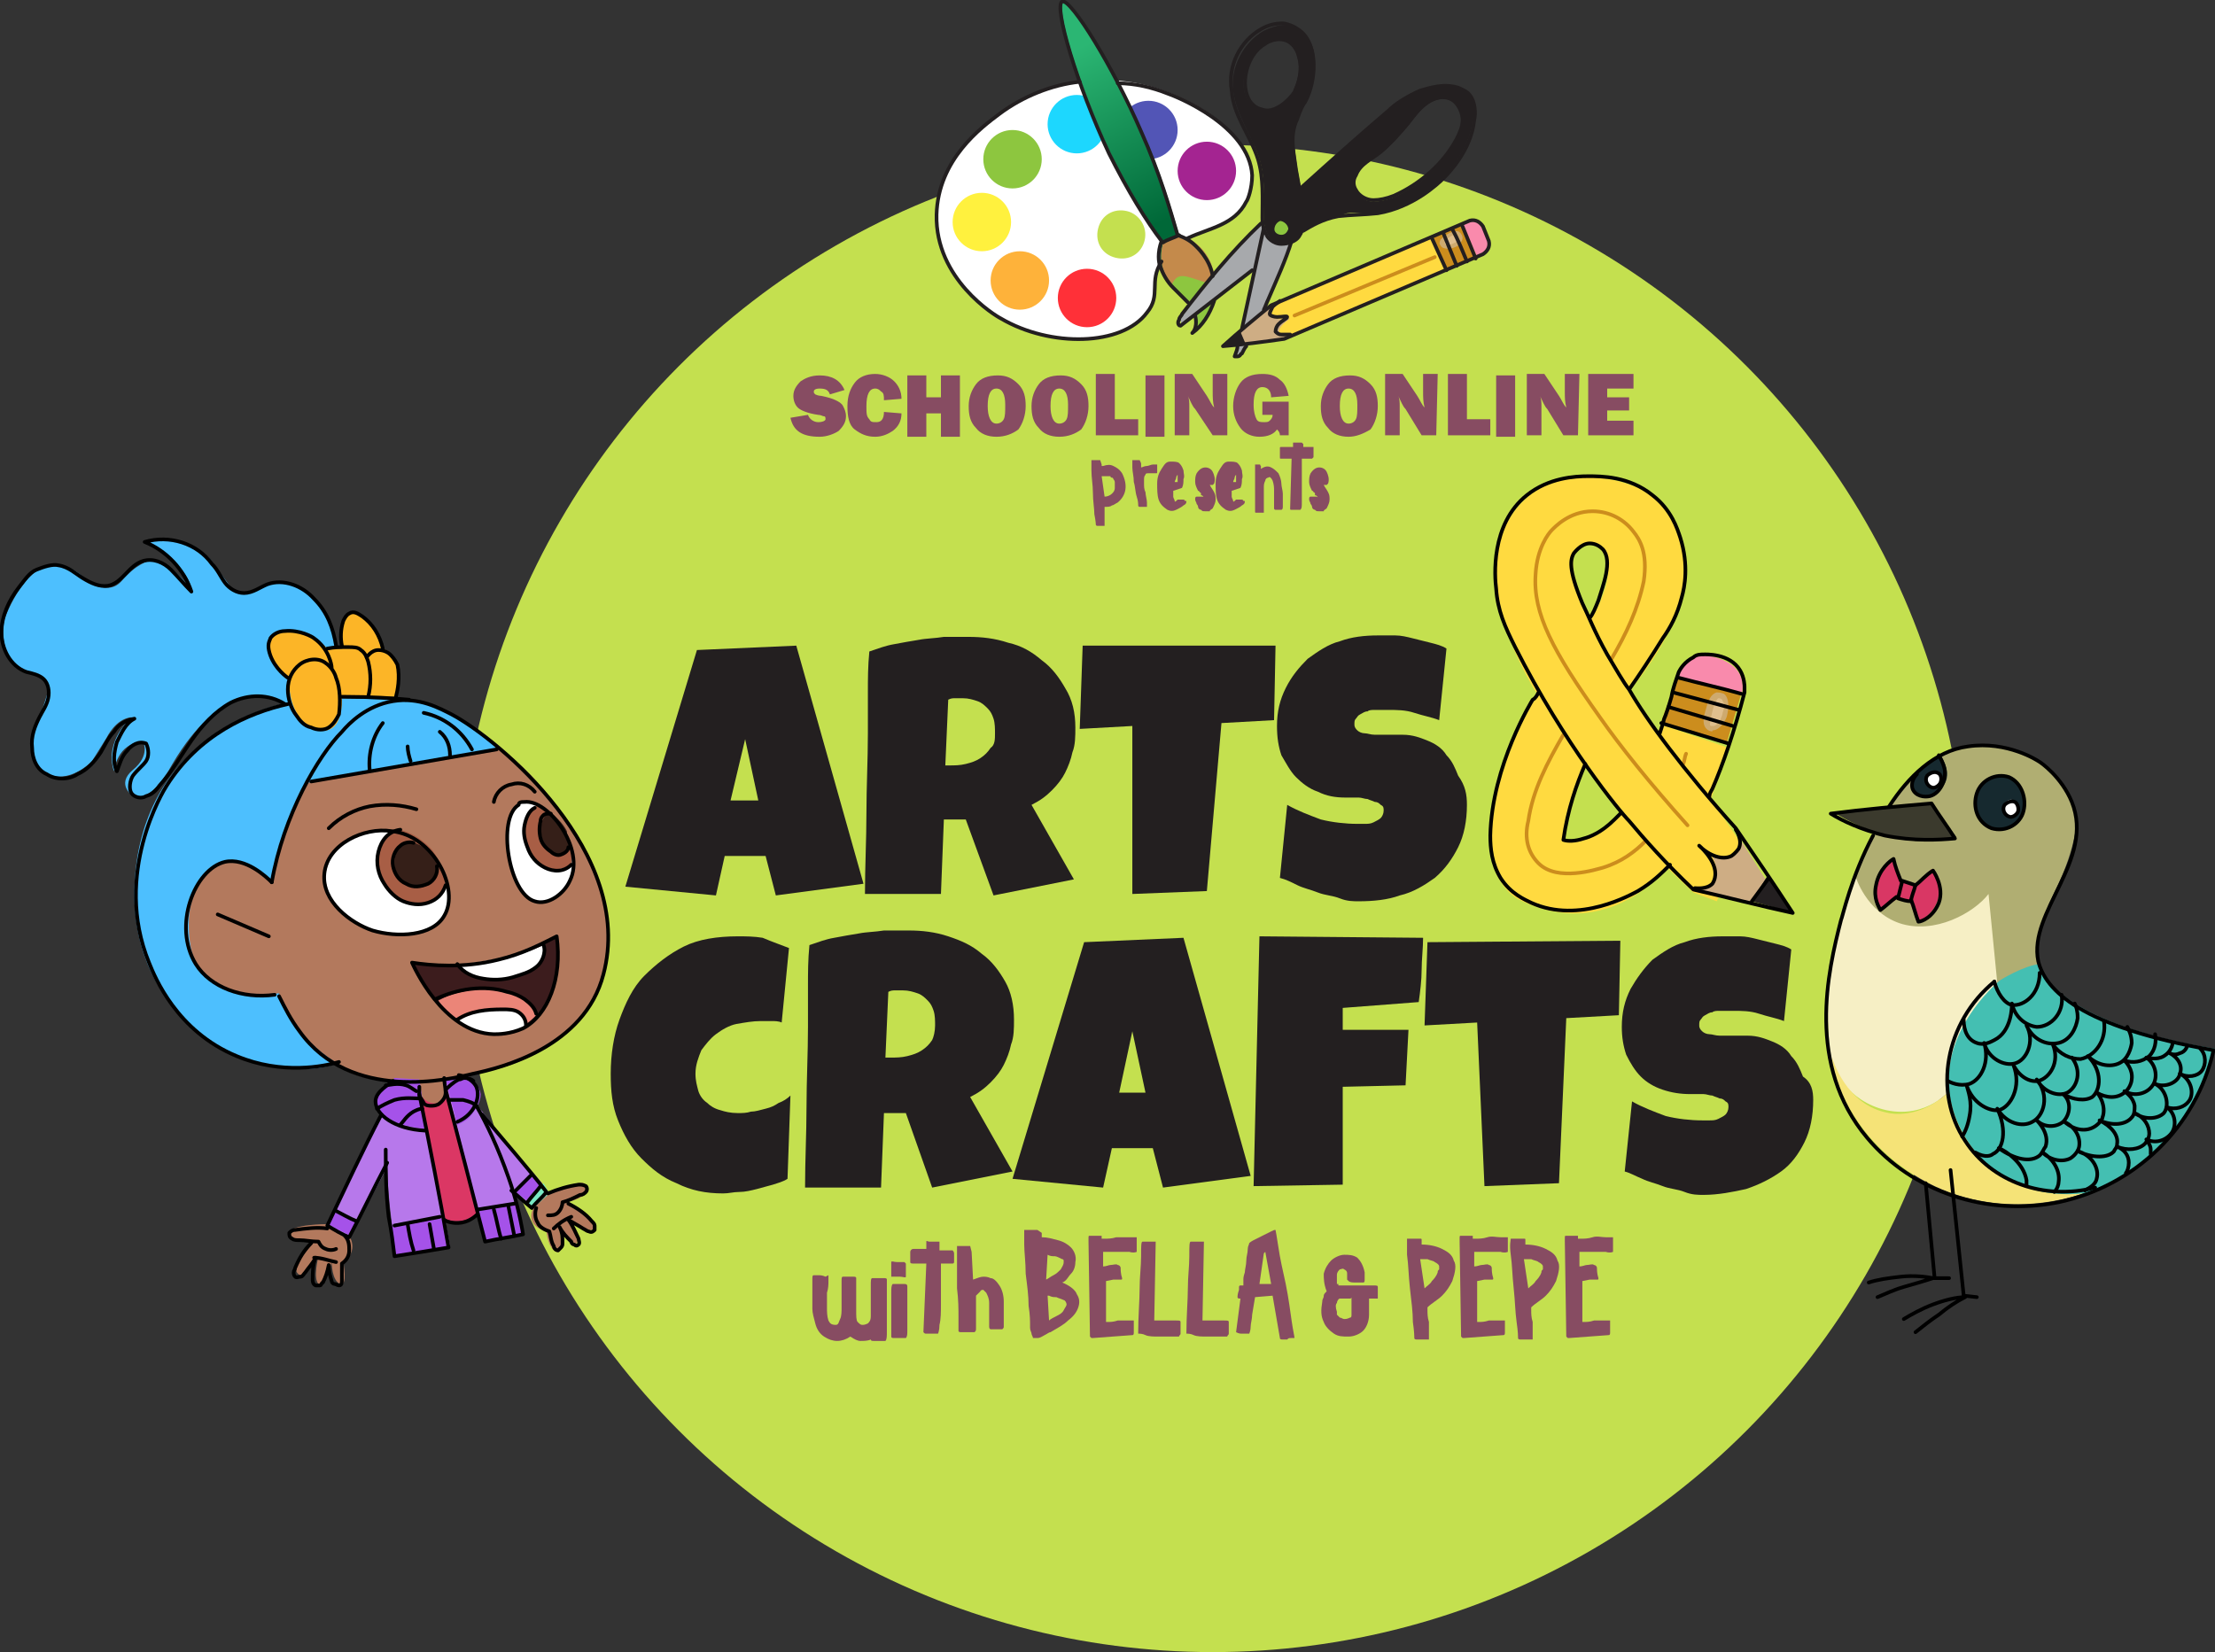 <?xml version="1.0" encoding="utf-8"?>
<!-- Generator: Adobe Illustrator 24.1.2, SVG Export Plug-In . SVG Version: 6.00 Build 0)  -->
<svg version="1.1" id="Layer_1" xmlns="http://www.w3.org/2000/svg" xmlns:xlink="http://www.w3.org/1999/xlink" x="0px" y="0px"
	 width="151.6px" height="113.1px" viewBox="0 0 151.6 113.1" enable-background="new 0 0 151.6 113.1" xml:space="preserve">
<rect x="0" y="0" width="151.6" height="113.1" fill="#333333" stroke="none"/>
<g>
	<g id="Layer_3">
		<circle fill="#C4E04F" cx="83" cy="61.5" r="51.6"/>
		<g id="Layer_3_1_">
			<path fill="#FFDA40" d="M87.9,23.2l13.6-5.8c0.3-0.2,0.5-0.5,0.4-0.9l-0.4-1c-0.2-0.3-0.5-0.5-0.9-0.4l-13.6,5.8
				c-1.1,0.9-2.2,1.8-3.3,2.8C85,23.5,86.5,23.4,87.9,23.2z"/>
			<path fill="#FFFFFF" d="M85.7,11.9c-0.2-3.4-5.2-5.4-5.8-5.6c-3.5-1.4-8.1-1.1-11.5,1.5c-1.2,0.9-4.2,3.1-4.3,6.9
				c-0.1,4.4,4,6.9,4.4,7.1c3.4,2,8.3,1.9,10-0.4c1-1.3,0-2.2,1.1-3.7c1.6-2.2,4.5-1.5,5.7-3.9C85.4,13.6,85.7,12.8,85.7,11.9z
				 M78.3,16.6c-0.3,0.9-1.2,1.3-2.1,1c-0.9-0.3-1.3-1.2-1-2.1c0.3-0.9,1.2-1.3,2.1-1C78.1,14.8,78.6,15.7,78.3,16.6z"/>
			<circle fill="#A42491" cx="82.6" cy="11.7" r="2"/>
			<circle fill="#5255B6" cx="78.6" cy="8.9" r="2"/>
			<circle fill="#1DD7FE" cx="73.7" cy="8.5" r="2"/>
			<circle fill="#8DC63F" cx="69.3" cy="10.9" r="2"/>
			<circle fill="#FFF13E" cx="67.2" cy="15.2" r="2"/>
			<circle fill="#FF3038" cx="74.4" cy="20.4" r="2"/>
			<circle fill="#FEB23A" cx="69.8" cy="19.2" r="2"/>
			
				<linearGradient id="SVGID_1_" gradientUnits="userSpaceOnUse" x1="73.553" y1="344.639" x2="79.577" y2="356.354" gradientTransform="matrix(1 0 0 1 0 -341.197)">
				<stop  offset="0" style="stop-color:#2BB673"/>
				<stop  offset="1" style="stop-color:#006838"/>
			</linearGradient>
			<path fill="url(#SVGID_1_)" d="M72.8,0.1c-0.6,0.3,1,5.7,3.2,10.4c1.3,2.6,2.6,4.7,3.6,6c-0.3,0.8-0.2,1.5-0.1,1.7
				c0.2,0.6,0.5,1.1,0.9,1.5c0.4,0.4,0.9,0.8,1.2,1.3c0.3,0.5,0.3,1.2,0,1.7c1.1-0.8,1.7-2.2,1.5-3.5c-0.2-1.5-1.1-2.4-1.2-2.4
				c-0.4-0.4-0.9-0.6-1.2-0.7c-0.5-1.7-1.2-4.2-2.5-7.1C76.3,4.7,73.4-0.2,72.8,0.1z"/>
			<path fill="#C48A4B" d="M79.6,16.6l1.1-0.5c0,0,2,0.4,2.4,2.7c0.5,2.3-1.6,4-1.6,4s0.9-1.1-0.7-2.6
				C79.2,18.7,79.4,17.4,79.6,16.6z"/>
			<path fill="#8DC63F" d="M80.2,19.5c0.2-0.5,0.5-0.6,0.7-0.6c0.2,0,0.3,0,1.2,0.3c0.3,0.1,0.5,0.2,0.6,0.1
				c0.2-0.1,0.3-0.4,0.3-0.5c0.1,0.3,0.2,1.3-0.2,2.3c-0.3,0.8-0.9,1.3-1.1,1.6c0,0,0.5-1.1-0.5-2.1C80.2,19.6,80.2,19.5,80.2,19.5z
				"/>
			<path fill="#A7A9AC" d="M86.5,15.6c-0.7,2.9-1.3,5.8-2,8.7c0,0,0.2,0,0.2,0c0.2,0,0.2-0.2,0.3-0.2c0.6-1.1,1.2-2.3,1.8-3.6
				c0.6-1.4,1.2-2.7,1.6-4C87.8,16.2,87.1,15.9,86.5,15.6z"/>
			<path fill="#A7A9AC" d="M85.8,18.5c-1.7,1.3-3.3,2.6-4.9,3.8c0,0-0.1-0.2-0.1-0.4c0-0.2,0.2-0.4,0.2-0.4c1-1.4,2.2-2.8,3.5-4.2
				c0.6-0.7,1.2-1.4,1.9-2c0.1,0.2,0.3,0.6,0.3,1.1C86.7,17.5,85.9,18.3,85.8,18.5z"/>
			<path fill="#231F20" d="M100.5,6.4c-0.2-0.2-0.5-0.3-0.7-0.4c-1-0.3-2,0-2.6,0.2C96,6.7,95.2,7.4,95,7.6c-1.5,1.3-3.5,3.1-6,5.3
				c0,1,0.1,2,0.1,2.9c1-0.6,1.9-0.9,2.4-1c0.4-0.1,0.7-0.2,0.7-0.2c0.7-0.1,1.1,0.1,2,0c2.4-0.3,4.1-1.9,4.5-2.4
				c0.2-0.2,1.9-1.9,2.1-4C101,7.8,101,7,100.5,6.4z M100.1,8.3c0,0.5-0.2,0.9-0.4,1.3c-0.9,1.7-2.5,3.1-4.3,3.9
				c-0.5,0.2-1,0.3-1.4,0.3c-0.5,0-1-0.3-1.2-0.7c-0.2-0.3-0.2-0.7,0-1c0.3-0.8,1.1-1.1,1.7-1.6c0.7-0.5,1.3-1.2,1.9-1.9
				c0.4-0.5,0.8-1.1,1.4-1.5c0.6-0.4,1.4-0.5,1.9,0C99.9,7.3,100.1,7.8,100.1,8.3z"/>
			<path fill="#231F20" d="M88.9,8.2c0.2-0.6,0.4-1,0.5-1.1c0.7-1.2,1-3.5,0-4.7c-0.5-0.6-1.3-0.7-1.4-0.7c-0.5,0-1.1,0.2-1.5,0.4
				c-1.4,0.8-2.3,2.5-2.1,4.1c0.2,1.7,1.3,3.1,1.8,4.7c0.4,1.3,0.3,2.7,0.3,4c0,0.2,0,0.7,0.3,1.2c0.1,0.2,0.5,0.6,1,0.6
				c0.5,0,0.9-0.2,1.2-0.5c0.2-0.3,0.3-0.6,0.3-1c0-1.2-0.3-2.4-0.5-3.6c-0.1-0.7-0.2-1.3-0.2-2C88.6,8.9,88.8,8.4,88.9,8.2z
				 M86.3,7.5c-0.5-0.1-0.7-0.5-0.8-0.5c-0.8-1-0.3-3.2,1-4c0.2-0.1,0.9-0.5,1.5-0.2c0.4,0.2,0.7,0.7,0.8,1.1
				c0.3,1.2-0.3,2.3-0.3,2.4C88.2,6.9,87.2,7.7,86.3,7.5z"/>
			<path fill="#8DC63F" d="M87.7,16.2c0.3,0,0.5-0.2,0.6-0.5c0-0.4-0.4-0.7-0.7-0.7c-0.3,0.1-0.5,0.4-0.5,0.7
				C87.1,16,87.4,16.2,87.7,16.2z"/>
			<path fill="#CEAD84" d="M87.3,20.8l-0.4,0.1l-2.2,1.9l0.5,0.7l2.7-0.3l0.4-0.2c0,0-1.7,0,0-1.2C88.2,21.8,86.2,22.2,87.3,20.8z"
				/>
			<polygon fill="#231F20" points="84.8,22.6 85.2,23.5 83.6,23.7 			"/>
			<polygon fill="#CC8D1D" points="98,16.2 100.1,15.3 101,17.6 99,18.5 			"/>
			<path fill="#CEAA6F" d="M98.6,16.4c0.5-0.5,1.1-0.7,1.3-0.5c0.1,0.1,0.2,0.2,0.2,0.4c0,0.2-0.2,0.4-0.3,0.5
				c-0.4,0.3-1.1,0.3-1.2,0C98.5,16.7,98.5,16.6,98.6,16.4z"/>
			<path fill="#F98AAC" d="M100.1,15.3l1,2.3l0.6-0.3c0,0,0.4-0.2,0.2-0.8c-0.2-0.6-0.4-1-0.4-1S101.2,14.8,100.1,15.3z"/>
			<path fill="#E0BF8D" d="M98.9,16.7c0,0-0.1-0.2,0.2-0.4c0.3-0.2,0.5-0.3,0.6-0.2c0.1,0.1,0.1,0.4-0.1,0.5
				C99.4,16.7,99,16.9,98.9,16.7z"/>
		</g>
		<g>
			<path fill="#B3795D" d="M19.1,68c0,0-6.1,3.8-7.5-4.1c-1.4-7.8,9.8-13.8,9.8-13.8c4.2,0.3,8.5,0.7,12.7,1c2,1.5,3.3,3.1,4.2,4.3
				c1.1,1.5,2.5,3.5,3.1,6.4c0.3,1.5,0.3,2.7,0.2,3.6c-0.2,1.1-0.6,2.5-1.6,3.9c-1.5,2-4.2,4.1-9.6,4.5l0.4,3.3l-1.8,0.3l-1.6-3.4
				c0,0-2.6,0.2-4.4-1.1C23.1,72.8,19.8,70.9,19.1,68z"/>
			<path fill="#B3795D" d="M22.4,83.8l1.5,0.8c0,0,0.7,1-0.4,1.8c0,0,0.3,1.7-0.2,1.5c-0.6-0.2-0.6-1.5-0.6-1.5s-0.5,1.9-0.9,1.5
				s0-1.9,0-1.9s-1,1.7-1.4,1.2C20,86.9,20.7,86,20.7,86l0.8-1c0,0-1.7,0-1.7-0.6C19.9,83.8,22.4,83.8,22.4,83.8z"/>
			<path fill="#B3795D" d="M36.5,82.7c0-0.1,1-1,1-1l1.4-0.5c0,0,1.2-0.5,1.2,0c0,0,0.5,0.7-1.3,1.1l1.7,1.2c0,0,0.6,0.7,0,0.7
				c-0.6,0-1.5-0.7-1.5-0.7l0.6,1.2c0,0-0.1,0.6-0.3,0.5c-0.2-0.2-1-1-1-1s0.3,1.7-0.2,1.5c-0.6-0.2-0.7-1.4-0.7-1.4
				S35.9,84,36.5,82.7z"/>
			<path fill="#4DBFFE" d="M23.1,72.8c0,0-3.1-1.7-4-4.8c0,0-5.6,0.9-6.1-3.5c-0.6-4.4,2.2-5.4,2.2-5.4s1.6-0.7,3.4,1.3
				c0,0,0.6-3.5,2.4-6.8l13.2-2.4c0,0-3.5-3.4-6.9-3.3l-3.9-0.1l-0.3-3.4c0,0-0.8-4.2-3.6-4.5c0,0-1.1-0.1-1.9,0.5
				c-0.7,0.6-1.8-0.2-1.8-0.2s-0.6-0.8-1.4-1.9c-0.8-1-3-1.8-4.4-1.2c0,0,2.9,1.5,3.1,3.3c0,0-1.6-2.3-2.9-2c0,0-0.9,0.2-1.9,1.4
				c-1,1.1-2.5-0.2-2.5-0.2s-1.4-1.5-3-0.7c-1.6,0.9-2.5,3.5-2.5,3.5s-0.6,2.7,1.5,3.6c0,0,1.7,0.1,1.5,1.2c-0.2,1-0.8,2.3-0.8,2.3
				s-1,2.5,0.6,3.4s3.2-0.8,3.2-0.8l1-1.6c0,0,0.6-1.3,1.7-1.4c0,0-1.9,1.6-1.2,3.7c0,0,0.2-2,2-2c0,0,0.5,0.9-0.7,1.9
				c-1.2,1,0,1.8,0,1.8s1.1,0.7,2.7-2.2c1.7-2.9,3.3-3.8,3.3-3.8s2.2-1.6,4.2-0.3c0,0-8.9,1.7-10,11.2s6.7,12.9,6.7,12.9
				S20.1,73.9,23.1,72.8z"/>
			<path fill="#FFFFFF" d="M30.5,62.7c-0.8,1.4-3.2,1.5-4.9,1c-1.5-0.5-3.5-2-3.3-3.9c0.2-2,2.7-3.2,4.6-2.9
				C29.7,57.2,31.5,60.9,30.5,62.7z"/>
			<path fill="#FFFFFF" d="M35.9,54.9c1.6-0.2,4.2,3.2,3.1,5.4c-0.4,0.9-1.5,1.7-2.4,1.4c-1.8-0.5-2.6-5.7-1.1-6.6
				C35.5,54.9,35.7,54.9,35.9,54.9z"/>
			<path fill="#A85E45" d="M39.1,59.2c-0.1,0.1-0.9,0.5-1.8,0.2c-0.7-0.3-1-1-1.2-1.4c-0.1-0.3-0.3-0.8-0.2-1.5
				c0.2-0.9,0.8-1.3,1-1.5c0.4,0.2,1.4,1,2,2.3C39.1,58.1,39.2,58.8,39.1,59.2z"/>
			<path fill="#A85E45" d="M30.5,60.6c0,0.1-0.4,0.9-1.2,1.2c-0.8,0.3-1.5,0-1.7-0.1c-0.5-0.2-1-0.7-1.3-1.2
				c-0.2-0.4-0.7-1.2-0.4-2.2c0.3-1,1.3-1.5,1.5-1.5c0.4,0.1,1.3,0.4,2.2,1.4C30.3,59.2,30.5,60.3,30.5,60.6z"/>
			<path fill="#351F18" d="M30,59.3c0,0.1,0,0.8-0.6,1.2c-0.7,0.5-1.4,0.1-1.5,0c-0.5-0.2-0.8-0.7-0.9-1.2c0-0.1-0.1-1,0.5-1.4
				c0.3-0.2,0.7-0.2,0.9-0.2c0.2,0.1,0.5,0.2,0.7,0.4C29.7,58.4,29.9,59,30,59.3z"/>
			<path fill="#351F18" d="M39,58c0,0-0.2,0.4-0.5,0.5c-0.3,0.1-0.5,0-0.7-0.2c-0.3-0.2-0.6-0.5-0.7-0.9c-0.1-0.4-0.1-0.8,0-1.2
				c0.1-0.2,0.2-0.3,0.2-0.4c0.2-0.1,0.4-0.1,0.5-0.1c0.2,0.2,0.7,0.6,1,1.2C38.8,57.4,38.9,57.8,39,58z"/>
			<path fill="#3C1C1D" d="M38.2,64.1c-1,0.5-2.3,1.2-4,1.6c-2.4,0.6-4.6,0.4-5.9,0.2c0.1,0.2,2.1,4.8,5.6,4.9c0.3,0,1.1,0,2-0.4
				C37.5,69.5,38.5,67,38.2,64.1z"/>
			<path fill="#FFFFFF" d="M37.2,64.7c0,0.3,0,1-0.5,1.5c-0.4,0.4-0.8,0.5-1.6,0.7c-0.7,0.2-1.3,0.3-2,0.1c-0.9-0.2-1.5-0.6-1.8-1
				c0.8,0,1.8-0.2,2.9-0.4C35.3,65.5,36.3,65.1,37.2,64.7z"/>
			<path fill="#EB8578" d="M36.8,69.4c-0.1-0.2-0.3-0.7-0.8-1c-0.2-0.2-0.5-0.3-1.2-0.5c-1.3-0.3-2.4-0.2-2.7-0.1
				c-0.5,0.1-1.2,0.2-2.1,0.7c0.9,1.6,2.6,2.5,4.2,2.4C35.7,70.6,36.5,69.7,36.8,69.4z"/>
			<path fill="#FFFFFF" d="M36,70.2c0-0.2-0.2-0.6-0.5-0.9c-0.3-0.2-0.6-0.2-1.1-0.2c-0.2,0-0.7,0-1.7,0.2c-0.4,0.1-0.9,0.2-1.4,0.5
				c0.2,0.2,1.1,1,2.5,1C34.9,70.9,35.7,70.4,36,70.2z"/>
			<path fill="#FCB527" d="M23.4,47.7l3.7,0c0,0,0.8-2.7-0.9-3.3c0,0-0.8-2.3-1.9-2.4c-1-0.2-1.1,1.6-0.9,2.4l-1,0c0,0-1.8-2-3.4-1
				c-1.7,0.9,0.8,3.1,0.8,3.1s-0.2,2.7,1.8,3.4S23.4,47.7,23.4,47.7z"/>
			<path fill="#B778EB" d="M28.7,73.9l0.1,0.7l2,10.7L27.1,86c0,0-0.6-4.2-0.6-6.1l-2.6,4.9l-1.5-0.8l3.7-7.6c0,0-1.1-1.5,1-2.4
				L28.7,73.9z"/>
			<path fill="#B778EB" d="M30.5,73.8l0.1,1.1L33.2,85l2.6-0.5l-0.6-2.8l1.3,1l1-1l-4.9-6.1c0,0,0.6-1.4-0.7-2L30.5,73.8z"/>
			<path fill="#DB3764" d="M28.8,75c0,0,0.5,0.7,1.2,0.5c0.7-0.2,0.6-1,0.6-1l2.2,8.6c0,0-1.3,0.9-2.4,0.3L28.8,75z"/>
			<path fill="#A552E9" d="M28.7,73.9l0.1,0.7l0.4,2.7c0,0-5.9-0.5-2.2-3.5L28.7,73.9z"/>
			<path fill="#A552E9" d="M30.5,73.8l1.2-0.2c0.6,0.2,1.1,0.7,1.2,1.3c0,0.6-0.4,1.1-0.6,1.4c-0.3,0.4-0.7,0.6-1,0.7
				c-0.2-0.8-0.4-1.6-0.6-2.4L30.5,73.8z"/>
			<polygon fill="#A552E9" points="22.9,82.9 24.5,83.6 24,84.6 22.4,83.8 			"/>
			<path fill="#A552E9" d="M26.8,83.9l3.5-0.5l0.4,2L27.1,86L26.8,83.9z"/>
			<polygon fill="#A552E9" points="32.8,82.8 35.3,82.3 35.8,84.5 33.2,85 			"/>
			<polygon fill="#A552E9" points="36.1,82.2 37.1,81 36.5,80.3 35.3,81.6 			"/>
			<polygon fill="#79E9C5" points="36.1,82.2 37.2,81 37.6,81.7 36.5,82.7 36,82.3 			"/>
		</g>
		<g>
			<path fill="#B0AE72" d="M139.6,66c0,0-0.7-1.4,1-4.9c1.7-3.4,1.5-5.2,1.5-5.2s-0.7-5.1-6.9-4.9c-6.2,0.1-9.2,11.9-9.2,11.9
				S137.2,80.5,139.6,66z"/>
			<path fill="#F6EFC5" d="M127,60c0,0,0.7,2.4,3,3.2c2.4,0.8,5.1-0.7,6.1-2l0.6,6.1l-3.2,7.3c0,0-1.6,2-4.4,1.4
				c-2.7-0.6-3.7-3-3.7-3S124.1,66.9,127,60z"/>
			<path fill="#F5E377" d="M125.4,72.4c0,0,0.9,3.3,3.9,3.8c0,0,2.1,0.5,4.1-1.5l9.7,6.8c0,0-5.1,2.3-10.7-0.3
				C126.8,78.5,125.4,73.6,125.4,72.4z"/>
			<path fill="#16292F" d="M131,53.1l1.8-1.4c0,0,0.9,1.2,0.2,2.1c0,0-0.5,1-1.6,0.6C131.3,54.4,130.4,54.1,131,53.1z"/>
			<path fill="#16292F" d="M135.5,53.9c0,0,0.9-1.4,2.3-0.5c1.4,0.8,0.5,2.5,0.5,2.5s-0.8,1.3-2.2,0.7
				C134.7,55.9,135.2,54.2,135.5,53.9z"/>
			<path fill="#FFFFFF" d="M132.9,53.5c0,0,0.2-0.7-0.5-0.7c0,0-0.6,0-0.5,0.6s0.5,0.5,0.5,0.5S132.8,53.8,132.9,53.5z"/>
			<path fill="#FFFFFF" d="M137.2,55c0,0,0.4-0.5,0.7-0.1c0.4,0.3,0.1,0.8,0.1,0.8s-0.4,0.3-0.7,0.1C137.1,55.5,137.1,55.2,137.2,55
				z"/>
			<path fill="#3B3A2D" d="M133.9,57.3l-1.7-2.3l-6.7,0.6C125.5,55.6,129.8,58.5,133.9,57.3z"/>
			<path fill="#D93764" d="M130.2,60.3c0,0,0.9,0.3,0.9,0.2c0,0,1.1-1,1.1-1s0.8,1,0.4,2.2c-0.4,1.1-1.4,1.4-1.4,1.4l-0.5-1.4
				l-0.8-0.2l-1.2,0.8c0,0-1-2.2,0.9-3.5L130.2,60.3z"/>
			<path fill="#44BFB2" d="M139.6,66c0,0,0.5,3.9,12,5.8c0,0-1.1,6.7-8.4,9.8c0,0-6.1,1.4-9-4.3s2.7-10.2,2.7-10.2
				S138.5,66.1,139.6,66z"/>
		</g>
		<g>
			<path fill="#FFDA40" d="M117.1,54.7l1.2-3.5l-4.6-1.6l-0.3,0.7l-1.8-3.1c7.6-9.3,1.2-13.5,1.2-13.5s-6-3.2-9.3,1.5
				c-3.3,4.7,1.7,12.3,1.7,12.3c-6.6,11.8-1.2,14.1-1.2,14.1c6.1,3,10.1-2.2,10.1-2.2l1.8,1.7l1.6,0.6l1.7-3.9L117.1,54.7z
				 M108.9,37.2c2.6,1.1,0,5.2,0,5.2C106.1,36.8,108.9,37.2,108.9,37.2z M107,57.4l1.4-5.1l2.7,3.3C111.1,55.6,108.9,58.1,107,57.4z
				"/>
			<path fill="#CC8D1D" d="M113.7,49.5c0-0.3,1.2-3.2,1.2-3.2l4.3,1.1l-1,3.4L113.7,49.5z"/>
			<path fill="#F98AAC" d="M114.9,46.4l4.3,1.1c0,0,0.7-2-2.2-2.6C117.1,44.9,114.9,44.5,114.9,46.4z"/>
			<path fill="#CEAD84" d="M116,60.9c0,0,2.4,0.2,1.1-2.5c0,0,1.8,0.9,2.1-0.8l1.7,2.7l-1,1.5L116,60.9z"/>
			<polygon fill="#231F20" points="119.9,61.7 121,59.9 122.8,62.5 			"/>
			<path fill="#CEAA6F" d="M116.8,49.9c-0.4-0.4-0.1-1.1,0-1.5c0.1-0.4,0.3-0.9,0.7-1c0.3,0,0.5,0.1,0.5,0.1
				c0.5,0.4,0.2,1.5,0.2,1.5c0,0.1-0.4,1-1,1C117.3,50.1,117,50.1,116.8,49.9z"/>
			<path fill="#E0BF8D" d="M117.6,47.8c0.2,0,0.3,0.1,0.3,0.2c0.2,0.2,0.1,0.5,0,0.8c0,0.1-0.2,0.8-0.6,0.9c0,0-0.1,0-0.2,0
				s-0.1-0.2,0.1-1C117.4,47.9,117.6,47.8,117.6,47.8z"/>
		</g>
	</g>
	<g id="Layer_2_1_">
		
			<path display="none" fill="none" stroke="#231F20" stroke-width="12" stroke-linecap="round" stroke-linejoin="round" stroke-miterlimit="10" d="
			M126.3,55.5c-5.6-4.7-8.8-11-11.9-17.1c-0.5-1-1-2-1.2-3.1c-0.2-1.1,0-2.2,0.8-3.1c0.7-0.8,1.9-1.2,3-1.2s2.3,0.5,2.9,1.4
			c0.5,0.7,0.6,1.5,0.5,2.2c-0.2,1.7-1.2,3.1-2.2,4.6c-2.5,3.9-4.5,8-5.9,12.3c-0.3,1.1-0.6,2.3,0.1,3.3c0.4,0.5,1,0.8,1.7,1
			c1.4,0.3,2.9-0.1,3.9-0.8c1.1-0.7,1.9-1.7,2.5-2.7c1.8-2.8,3.1-5.8,4.1-8.9"/>
		<g>
			<path fill="#874C62" d="M56.7,87.3C56.7,87.3,56.7,87.3,56.7,87.3v0.1c0,0,0,0,0,0c0,0,0,0,0,0s0,0,0,0.1s0,0.1,0,0.2
				c0,0.2,0,0.5-0.1,0.8c0,0.3,0,0.7,0,1c0,0.3,0,0.6,0.1,0.9c0.1,0.2,0.2,0.3,0.5,0.3c0.2,0,0.2-0.2,0.3-0.4
				c0.1-0.2,0.1-0.5,0.1-0.8c0-0.3,0-0.7,0-1c0-0.3,0-0.6,0-0.8c0-0.2,0-0.3,0.1-0.3c0,0,0,0,0,0c0.1,0,0.2,0,0.3,0
				c0.1,0,0.2,0,0.4,0c0.1,0,0.2,0,0.2,0.1c0,0.2,0,0.5,0,0.9c0,0.5,0,0.9,0,1.3c0,0.4,0,0.7,0.1,0.8c0.1,0.1,0.2,0.2,0.3,0.2
				s0.2,0,0.4-0.1c0.1-0.1,0.2-0.2,0.2-0.5c0,0,0-0.1,0-0.2c0-0.2,0-0.5,0-0.9c0-0.4,0-0.7,0-1c0-0.3,0-0.5,0.1-0.5c0,0,0,0,0.2,0
				c0.1,0,0.2,0,0.3,0c0.1,0,0.2,0,0.3,0c0.1,0,0.2,0,0.2,0.1c0,0,0,0.2,0,0.7c0,0.4,0,0.9,0,1.4c0,0.5,0,1,0,1.4
				c0,0.4,0,0.6-0.1,0.7c0,0,0,0-0.2,0c-0.1,0-0.2,0-0.3,0c-0.1,0-0.2,0-0.3,0c-0.1,0-0.2,0-0.2-0.1v0c-0.2,0.1-0.5,0.1-0.7,0.1
				c-0.2,0-0.4-0.1-0.7-0.3c-0.3,0.2-0.6,0.3-0.9,0.3s-0.6-0.1-0.9-0.3s-0.5-0.5-0.6-0.9c-0.1-0.4-0.2-0.7-0.2-1c0-0.3,0-0.7,0-1.1
				c0-0.2,0-0.2,0-0.3c0-0.1,0-0.1,0-0.1c0,0,0-0.1,0-0.1s0-0.1,0-0.1c0-0.1,0-0.2,0-0.3c0-0.2,0-0.3,0.1-0.3c0,0,0.2,0,0.3,0
				c0.1,0,0.3,0,0.5,0.1l0,0l0,0l0,0l0,0l0,0l0,0l0,0l0,0l0,0l0,0l0,0l0,0l0,0l0,0l0,0l0,0l0,0l0,0l0,0l0,0l0,0l0,0l0,0l0,0l0,0l0,0
				l0,0l0,0l0,0l0,0l0,0L56.7,87.3L56.7,87.3L56.7,87.3L56.7,87.3L56.7,87.3C56.7,87.2,56.7,87.2,56.7,87.3L56.7,87.3L56.7,87.3
				L56.7,87.3z"/>
			<path fill="#874C62" d="M62,86.5c0,0.2,0,0.4,0,0.5c0,0.2,0,0.3,0,0.4s-0.2,0-0.4,0c0,0-0.1,0-0.1,0c-0.1,0-0.2,0-0.2,0
				c-0.2,0-0.2,0-0.3,0c0,0,0-0.1,0-0.3c0,0,0-0.1,0-0.2c0,0,0-0.1,0-0.1c0-0.2,0-0.3,0-0.4s0.2,0,0.4,0c0.1,0,0.3,0,0.5,0l0,0l0,0
				l0,0l0,0l0,0l0,0l0,0l0,0l0,0l0,0l0,0l0,0l0,0l0,0l0,0l0,0l0,0l0,0l0,0l0,0l0,0l0,0l0,0l0,0l0,0l0,0l0,0l0,0l0,0l0,0l0,0l0,0
				L62,86.5L62,86.5L62,86.5L62,86.5L62,86.5L62,86.5L62,86.5L62,86.5L62,86.5L62,86.5z M62.1,88.1c0,0.2,0,0.5,0,0.9
				c0,0.4,0,0.7,0,1.1c0,0.4,0,0.7,0,1c0,0.2,0,0.4-0.1,0.5c0,0,0,0-0.2,0c-0.1,0-0.2,0-0.3,0s-0.2,0-0.3,0s-0.2,0-0.2-0.1
				c0,0,0-0.2,0-0.6s0-0.7,0-1.2c0-0.5,0-0.9,0-1.2c0-0.3,0-0.5,0.1-0.6c0,0,0.1,0,0.2,0c0.1,0,0.2,0,0.3,0c0.1,0,0.2,0,0.3,0
				c0,0,0,0,0,0l0,0l0,0l0,0l0,0l0,0l0,0l0,0l0,0l0,0l0,0l0,0l0,0l0,0l0,0l0,0l0,0l0,0l0,0l0,0l0,0l0,0l0,0l0,0l0,0l0,0l0,0l0,0l0,0
				C62.1,87.9,62.1,88,62.1,88.1z"/>
			<path fill="#874C62" d="M64.3,85.2v0.4c0.2,0,0.4,0,0.5,0c0.1,0,0.1,0,0.2,0c0.1,0,0.2,0,0.2,0s0.1,0.1,0.1,0.2c0,0,0,0,0,0.1
				s0,0.1,0,0.1c0,0,0,0.1,0,0.1v0.1c0,0.1,0,0.2,0,0.2c0,0,0,0.1-0.1,0.1c0,0-0.1,0-0.1,0s-0.1,0-0.2,0c-0.1,0-0.3,0-0.5,0
				c0,0,0,0,0,0.1c0,0.2,0,0.6,0,1.1c0,0.5,0,1,0,1.6c0,0.5,0,1-0.1,1.4c0,0.4-0.1,0.6-0.1,0.6c0,0,0,0-0.2,0c-0.1,0-0.1,0-0.2,0
				c0,0-0.1,0-0.2,0c-0.1,0-0.2,0-0.2,0c-0.1,0-0.1,0-0.2-0.1l0.2-4.7c0,0-0.1,0-0.1,0c-0.1,0-0.2,0-0.4,0c0,0-0.1,0-0.1,0
				c-0.1,0-0.2,0-0.3,0c-0.1,0-0.2,0-0.2-0.1c0-0.2,0-0.4,0-0.5c0-0.1,0-0.1,0-0.2c0-0.1,0.1-0.2,0.2-0.2c0,0,0.1,0,0.2,0
				c0.1,0,0.2,0,0.2,0c0.1,0,0.3,0,0.5,0c0,0,0-0.1,0-0.1v-0.1c0-0.2,0-0.2,0-0.3s0.1,0,0.2,0c0,0,0.1,0,0.2,0c0.1,0,0.3,0,0.5,0
				l0,0l0,0h0l0,0l0,0l0,0l0,0l0,0l0,0l0,0l0,0l0,0l0,0l0,0l0,0l0,0l0,0l0,0l0,0l0,0l0,0l0,0L64.3,85.2L64.3,85.2L64.3,85.2
				L64.3,85.2L64.3,85.2z"/>
			<path fill="#874C62" d="M66.5,85.7l0.1,1.9c0.3-0.1,0.5-0.2,0.7-0.2c0.1,0,0.3,0,0.5,0.1c0.2,0,0.4,0.2,0.6,0.5
				c0.2,0.3,0.3,0.7,0.3,1.1c0,0.3,0,0.6,0,0.9c0,0.2,0,0.4,0,0.5c0,0.1,0,0.2,0,0.3v0c0,0.1,0,0.1-0.1,0.2c0,0-0.1,0-0.1,0
				s-0.1,0-0.1,0s-0.1,0-0.2,0c0,0-0.1,0-0.2,0c0,0-0.1,0-0.1,0s-0.1,0-0.1,0s-0.1,0-0.1-0.2v0c0-0.1,0-0.3,0-0.6v-0.1
				c0-0.2,0-0.5,0-0.9c0-0.3-0.1-0.5-0.2-0.7c-0.1-0.1-0.2-0.2-0.2-0.2s-0.2,0-0.2,0.1c-0.1,0.1-0.2,0.2-0.3,0.3c0,0,0,0.1,0,0.2
				c0,0.2,0,0.5,0,0.9c0,0.3,0,0.6,0,0.8c0,0,0,0.2,0,0.3c0,0.2,0,0.2-0.1,0.3c0,0,0,0-0.2,0c-0.1,0-0.1,0-0.2,0c0,0-0.1,0-0.2,0
				c-0.1,0-0.2,0-0.3,0c-0.1,0-0.2,0-0.2-0.1c0,0,0-0.3,0-0.9s0-1.2-0.1-2c0-0.7,0-1.4,0-2v-0.2c0-0.4,0-0.7,0-0.7c0,0,0.1,0,0.2,0
				s0.2,0,0.3,0c0.1,0,0.2,0,0.3,0c0,0,0.1,0,0.1,0l0,0l0,0l0,0l0,0l0,0l0,0l0,0l0,0l0,0l0,0l0,0l0,0l0,0l0,0l0,0l0,0l0,0l0,0l0,0
				l0,0l0,0l0,0l0,0L66.5,85.7L66.5,85.7L66.5,85.7L66.5,85.7L66.5,85.7z"/>
			<path fill="#874C62" d="M71.3,84.4l0,0.3c0.4,0,0.7,0.1,1.1,0.2c0.4,0.1,0.7,0.3,0.9,0.5c0.2,0.2,0.4,0.6,0.3,1
				c0,0.3-0.1,0.6-0.3,0.8c-0.2,0.2-0.3,0.5-0.6,0.6c0.5,0.2,0.9,0.5,1,0.8c0.2,0.3,0.2,0.6,0.1,0.9c-0.1,0.3-0.3,0.6-0.7,0.9
				c-0.3,0.3-0.7,0.5-1.2,0.8c0,0,0,0,0,0c-0.1,0-0.2,0.1-0.4,0.2c-0.2,0.1-0.3,0.2-0.5,0.2c-0.1,0-0.2,0-0.3,0c0,0,0,0,0,0
				c0-0.1-0.1-0.2-0.1-0.3c0-0.1-0.1-0.2-0.1-0.4c0-0.1,0-0.2,0-0.2c0-0.2,0-0.7-0.1-1.3c0-0.7-0.1-1.4-0.2-2.2c0-0.8-0.1-1.5-0.1-2
				s0-0.9,0-1c0,0,0.1,0,0.2,0s0.2,0,0.3,0c0.1,0,0.2,0,0.3,0c0,0,0.1,0,0.1,0l0,0l0,0l0,0l0,0l0,0l0,0l0,0l0,0l0,0l0,0l0,0l0,0l0,0
				l0,0l0,0l0,0l0,0l0,0l0,0l0,0l0,0l0,0c0,0,0,0,0,0L71.3,84.4C71.3,84.4,71.3,84.4,71.3,84.4L71.3,84.4L71.3,84.4L71.3,84.4
				L71.3,84.4L71.3,84.4L71.3,84.4L71.3,84.4L71.3,84.4L71.3,84.4z M71.6,87.6c0.2-0.1,0.3-0.2,0.5-0.3c0.2-0.1,0.3-0.2,0.5-0.4
				c0.1-0.2,0.2-0.3,0.2-0.5c0,0,0-0.1,0-0.1c0,0,0-0.1-0.1-0.1l0,0c-0.2-0.1-0.4-0.2-0.5-0.2c-0.2,0-0.3,0-0.5-0.1h0L71.6,87.6z
				 M71.8,90.4c0.1-0.1,0.3-0.2,0.5-0.3c0.2-0.1,0.4-0.2,0.5-0.4s0.2-0.3,0.2-0.4C73,89.2,72.9,89,72.8,89c-0.2-0.1-0.3-0.1-0.5-0.2
				c-0.2,0-0.3,0-0.5-0.1c0,0,0,0-0.1,0L71.8,90.4z"/>
			<path fill="#874C62" d="M75.4,84.8L75.4,84.8L75.4,84.8c0,0,0.1,0,0.2,0c0.2,0,0.5,0,0.8-0.1c0.3,0,0.6,0,0.9,0
				c0.2,0,0.4,0,0.5,0c0,0,0,0,0,0.1s0,0.1,0,0.2c0,0.1,0,0.1,0,0.2c0,0,0,0.1,0,0.1c0,0.2,0,0.4,0,0.4s-0.2,0.1-0.5,0
				c-0.2,0-0.4,0-0.7,0l-1.1,0v1c0.2,0,0.4-0.1,0.5-0.1c0.2,0,0.4-0.1,0.5,0c0.1,0,0.2,0.1,0.2,0.2c0,0.1,0,0.4,0.1,0.7
				c0,0.1,0,0.1-0.1,0.1c-0.1,0-0.2,0-0.3,0c-0.1,0-0.2,0-0.2,0h0l-0.5,0.1l0,2.8c0,0,0.1,0,0.1,0c0.2,0,0.4,0,0.7-0.1
				c0.2,0,0.5,0,0.7,0s0.3,0,0.4,0c0,0,0,0,0,0.2c0,0.1,0,0.2,0,0.3c0,0.1,0,0.2,0,0.3c0,0.1,0,0.2-0.1,0.2l-2.7,0.2
				c0,0-0.1,0-0.1,0s0,0-0.1-0.1l-0.1-6.5v-0.1l0,0c0,0,0-0.1,0-0.1c0-0.2,0-0.2,0.1-0.2c0.1,0,0.2,0,0.3,0c0.1,0,0.3,0,0.5,0l0,0
				l0,0l0,0l0,0l0,0l0,0l0,0l0,0l0,0l0,0l0,0l0,0l0,0l0,0l0,0l0,0l0,0l0,0l0,0l0,0l0,0l0,0l0,0l0,0l0,0l0,0l0,0l0,0l0,0l0,0l0,0
				L75.4,84.8L75.4,84.8L75.4,84.8L75.4,84.8L75.4,84.8L75.4,84.8L75.4,84.8L75.4,84.8L75.4,84.8L75.4,84.8L75.4,84.8z"/>
			<path fill="#874C62" d="M79,90.4c0,0,0.1,0,0.1,0c0.2,0,0.4,0,0.7,0s0.5,0,0.7,0c0.2,0,0.3,0,0.3,0.1c0,0,0,0,0,0.2
				c0,0.1,0,0.2,0,0.3c0,0.1,0,0.2,0,0.3c0,0.1-0.1,0.1-0.1,0.2c0,0-0.2,0-0.5,0c-0.2,0-0.6,0-0.9,0c-0.3,0-0.7,0-0.9-0.1
				s-0.4-0.1-0.5-0.1c0-1.2,0.1-2.3,0.1-3.1c0-0.8,0.1-1.5,0.1-2.2s0-1,0.1-1c0,0,0.1,0,0.2,0s0.2,0,0.3,0c0.1,0,0.2,0,0.3,0
				c0,0,0.1,0,0.1,0l0,0l0,0l0,0l0,0l0,0l0,0l0,0l0,0l0,0l0,0l0,0l0,0l0,0l0,0l0,0l0,0l0,0l0,0l0,0l0,0l0,0l0,0l0,0l0,0l0,0l0,0l0,0
				l0,0l0,0l0,0l0,0l0,0l0,0l0,0l0,0l0,0l0,0l0,0l0,0l0,0l0,0L79,90.4z"/>
			<path fill="#874C62" d="M82.3,90.4c0,0,0.1,0,0.1,0c0.2,0,0.4,0,0.7,0c0.2,0,0.5,0,0.7,0c0.2,0,0.3,0,0.3,0.1c0,0,0,0,0,0.2
				c0,0.1,0,0.2,0,0.3c0,0.1,0,0.2,0,0.3c0,0.1-0.1,0.1-0.1,0.2c0,0-0.2,0-0.5,0c-0.2,0-0.6,0-0.9,0c-0.3,0-0.7,0-0.9-0.1
				s-0.4-0.1-0.5-0.1c0-1.2,0.1-2.3,0.1-3.1c0-0.8,0.1-1.5,0.1-2.2s0-1,0.1-1c0,0,0.1,0,0.2,0s0.2,0,0.3,0c0.1,0,0.2,0,0.3,0
				c0,0,0.1,0,0.1,0l0,0l0,0l0,0l0,0l0,0l0,0l0,0l0,0l0,0l0,0l0,0l0,0l0,0l0,0l0,0l0,0l0,0l0,0l0,0l0,0l0,0l0,0l0,0l0,0l0,0l0,0l0,0
				l0,0l0,0l0,0l0,0l0,0l0,0l0,0l0,0l0,0l0,0l0,0l0,0l0,0l0,0L82.3,90.4z"/>
			<path fill="#874C62" d="M84.9,88.9c-0.1,0-0.2,0-0.2-0.1c0-0.1,0-0.2,0.1-0.5c0,0,0-0.1,0-0.2c0,0,0-0.1,0.1-0.1c0,0,0.1,0,0.2,0
				l0,0l0-0.4c0-0.1,0-0.2,0.1-0.5c0-0.2,0.1-0.5,0.1-0.8c0-0.3,0.1-0.5,0.1-0.8c0-0.2,0.1-0.3,0.1-0.4c0,0,0.1-0.1,0.3-0.2
				c0.2-0.1,0.4-0.2,0.6-0.3c0.2-0.1,0.4-0.2,0.6-0.3c0.2-0.1,0.2-0.1,0.3-0.1c0,0,0.1,0.5,0.2,1.2c0.1,0.7,0.3,1.6,0.5,2.5
				c0.2,1,0.3,1.8,0.4,2.5c0.1,0.7,0.2,1.1,0.2,1.2c0,0,0,0-0.2,0s-0.2,0-0.3,0.1c-0.1,0-0.2,0-0.3,0s-0.2,0-0.2-0.1l-0.5-2.9
				l-1.2,0.1l-0.2,1.2c0,0.3-0.1,0.6-0.1,0.8c0,0.3-0.1,0.5-0.1,0.5c-0.1,0-0.2,0-0.5,0c-0.1,0-0.2,0-0.4-0.1l0,0l0,0l0,0l0,0l0,0
				l0,0l0,0l0,0l0,0l0,0l0,0l0,0l0,0l0,0l0,0l0,0l0,0l0,0l0,0l0,0l0,0l0,0l0,0l0,0l0,0l0,0l0,0l0,0l0,0l0,0l0,0l0,0l0,0l0,0l0,0l0,0
				l0,0l0,0l0,0l0,0l0,0l0,0l0,0L84.9,88.9z M86.6,85.7l-0.1,0.1l-0.3,2.1l0.8,0L86.6,85.7z"/>
			<path fill="#874C62" d="M94.5,88.9c-0.1,0-0.1,0-0.2,0c0,0-0.1,0-0.1,0s0,0-0.1,0c0,0-0.1,0-0.1,0c-0.1,0-0.2,0-0.3,0
				c0,0.1,0,0.2,0,0.3s0,0.1,0,0.2s0,0.1,0,0.1c0,0,0,0.1,0,0.2c0,0.1,0,0.2,0,0.3c0,0.5-0.2,0.9-0.4,1.1c-0.2,0.2-0.6,0.4-1,0.4
				s-0.7,0-1-0.2c-0.3-0.2-0.6-0.5-0.7-0.8c-0.2-0.4-0.2-0.8-0.1-1.4c0-0.2,0.1-0.2,0.1-0.4c0-0.1,0.1-0.2,0.2-0.3
				c-0.2-0.5-0.2-0.9-0.2-1.2c0.1-0.4,0.3-0.7,0.5-0.9c0.2-0.2,0.6-0.4,0.9-0.4c0.3,0,0.6,0,0.9,0.2c0.2,0.2,0.4,0.5,0.5,1
				c0,0.2,0,0.4,0,0.5c0,0.1,0,0.2-0.1,0.2c0,0-0.2,0-0.3,0c0,0-0.1,0-0.2,0c-0.2,0-0.4,0-0.5-0.1s-0.1-0.1-0.1-0.1c0,0,0-0.1,0-0.2
				c0-0.1,0-0.1,0-0.2s0-0.2-0.2-0.3c-0.1-0.1-0.2,0-0.3,0c-0.1,0.1-0.2,0.2-0.2,0.4s0,0.4,0,0.6c0,0,0,0,0.1,0c0,0,0,0,0,0.1
				c0,0,0.1,0,0.1,0c0.1,0,0.1,0,0.2,0c0,0,0.1,0,0.1,0c0,0,0.1,0,0.1,0c0.1,0,0.2,0,0.5,0c0,0,0,0,0,0s0.1,0,0.2,0
				c0.2,0,0.4,0,0.6,0c0.2,0,0.4,0,0.6,0c0.2,0,0.3,0,0.3,0.1v0.8l0,0l0,0l0,0l0,0l0,0l0,0l0,0l0,0l0,0l0,0l0,0l0,0l0,0l0,0l0,0l0,0
				l0,0l0,0l0,0l0,0l0,0l0,0l0,0l0,0l0,0l0,0l0,0l0,0l0,0l0,0L94.5,88.9L94.5,88.9L94.5,88.9L94.5,88.9L94.5,88.9L94.5,88.9
				L94.5,88.9L94.5,88.9L94.5,88.9L94.5,88.9z M92.4,88.9c-0.1,0-0.1,0-0.1,0c0,0-0.1,0-0.1,0s-0.1,0-0.2,0c0,0-0.1,0-0.2,0
				c0,0,0,0-0.1,0c-0.1,0-0.2,0.2-0.2,0.3c-0.1,0.1-0.1,0.3,0,0.6c0,0,0,0.1,0,0.1c0,0,0,0.1,0,0.1l0,0c0.1,0.1,0.2,0.2,0.2,0.2
				c0.1,0,0.2,0.1,0.3,0.1c0.1,0,0.2,0,0.4-0.1c0.1,0,0.1-0.1,0.1-0.2c0,0,0-0.1,0-0.2c0-0.2,0-0.3,0-0.3c0-0.1,0-0.1,0-0.2
				s0-0.1,0-0.1c0,0,0-0.1,0-0.2c0-0.1,0-0.2,0-0.2C92.5,88.9,92.4,88.9,92.4,88.9z"/>
			<path fill="#874C62" d="M97.3,84.9l0,0.3c0.5,0,1,0.1,1.4,0.3c0.4,0.2,0.7,0.4,0.8,0.8c0.2,0.3,0.1,0.8-0.1,1.4
				c-0.2,0.4-0.4,0.7-0.7,1c-0.3,0.3-0.7,0.5-1,0.8c0,0,0,0.1,0,0.2c0,0.2,0,0.5,0.1,0.8c0,0.3,0,0.6,0,0.8s0,0.4,0,0.4
				c0,0,0,0-0.2,0c-0.1,0-0.2,0-0.3,0c-0.1,0-0.2,0-0.3,0s-0.2,0-0.2-0.1s0-0.4-0.1-1.1c0-0.7-0.1-1.4-0.2-2.3
				c-0.1-0.9-0.1-1.6-0.2-2.3c0-0.7,0-1,0-1.1c0,0,0.1,0,0.2,0s0.2,0,0.3,0c0.1,0,0.2,0,0.3,0c0,0,0.1,0,0.1,0l0,0l0,0l0,0l0,0l0,0
				l0,0l0,0l0,0l0,0l0,0l0,0l0,0l0,0l0,0l0,0l0,0l0,0l0,0l0,0l0,0C97.3,84.8,97.3,84.8,97.3,84.9L97.3,84.9L97.3,84.9L97.3,84.9
				L97.3,84.9L97.3,84.9z M97.5,88.2c0.2-0.2,0.4-0.3,0.5-0.5c0.1-0.1,0.3-0.3,0.4-0.6v0c0-0.1,0-0.1,0.1-0.2c0,0,0-0.1,0-0.2
				c0-0.1-0.1-0.2-0.3-0.3c-0.1-0.1-0.3-0.1-0.5-0.2c-0.2,0-0.3,0-0.5,0L97.5,88.2z"/>
			<path fill="#874C62" d="M100.8,84.8L100.8,84.8L100.8,84.8c0,0,0.1,0,0.2,0c0.2,0,0.5,0,0.8-0.1s0.6,0,0.9,0s0.4,0,0.5,0
				c0,0,0,0,0,0.1s0,0.1,0,0.2c0,0.1,0,0.1,0,0.2c0,0,0,0.1,0,0.1c0,0.2,0,0.4,0,0.4s-0.2,0.1-0.5,0c-0.2,0-0.4,0-0.7,0l-1.1,0v1
				c0.2,0,0.4-0.1,0.5-0.1c0.2,0,0.4-0.1,0.5,0c0.1,0,0.2,0.1,0.2,0.2c0,0.1,0,0.4,0.1,0.7c0,0.1,0,0.1-0.1,0.1c-0.1,0-0.2,0-0.3,0
				c-0.1,0-0.2,0-0.2,0h0l-0.5,0.1l0,2.8c0,0,0.1,0,0.1,0c0.2,0,0.4,0,0.7-0.1c0.2,0,0.5,0,0.7,0s0.3,0,0.4,0c0,0,0,0,0,0.2
				c0,0.1,0,0.2,0,0.3c0,0.1,0,0.2,0,0.3c0,0.1,0,0.2-0.1,0.2l-2.7,0.2c0,0-0.1,0-0.1,0s0,0-0.1-0.1l-0.1-6.5v-0.1l0,0
				c0,0,0-0.1,0-0.1c0-0.2,0-0.2,0.1-0.2c0.1,0,0.2,0,0.3,0c0.1,0,0.3,0,0.5,0l0,0l0,0l0,0l0,0l0,0l0,0l0,0l0,0l0,0l0,0l0,0l0,0l0,0
				l0,0l0,0l0,0l0,0l0,0l0,0l0,0l0,0l0,0l0,0l0,0l0,0l0,0l0,0l0,0l0,0l0,0l0,0L100.8,84.8L100.8,84.8L100.8,84.8L100.8,84.8
				L100.8,84.8L100.8,84.8L100.8,84.8L100.8,84.8L100.8,84.8L100.8,84.8L100.8,84.8z"/>
			<path fill="#874C62" d="M104.4,84.9l0,0.3c0.5,0,1,0.1,1.4,0.3c0.4,0.2,0.7,0.4,0.8,0.8c0.2,0.3,0.1,0.8-0.1,1.4
				c-0.2,0.4-0.4,0.7-0.7,1s-0.7,0.5-1,0.8c0,0,0,0.1,0,0.2c0,0.2,0,0.5,0.1,0.8c0,0.3,0,0.6,0,0.8s0,0.4,0,0.4c0,0,0,0-0.2,0
				c-0.1,0-0.2,0-0.3,0c-0.1,0-0.2,0-0.3,0c-0.1,0-0.2,0-0.2-0.1s0-0.4-0.1-1.1s-0.1-1.4-0.2-2.3c-0.1-0.9-0.1-1.6-0.2-2.3
				s0-1,0-1.1c0,0,0.1,0,0.2,0c0.1,0,0.2,0,0.3,0c0.1,0,0.2,0,0.3,0c0,0,0.1,0,0.1,0l0,0l0,0l0,0l0,0l0,0l0,0l0,0l0,0l0,0l0,0l0,0
				l0,0l0,0l0,0l0,0l0,0l0,0l0,0l0,0l0,0C104.4,84.8,104.4,84.8,104.4,84.9L104.4,84.9L104.4,84.9C104.4,84.9,104.4,84.9,104.4,84.9
				L104.4,84.9L104.4,84.9z M104.6,88.2c0.2-0.2,0.4-0.3,0.5-0.5c0.1-0.1,0.3-0.3,0.4-0.6v0c0-0.1,0-0.1,0.1-0.2c0,0,0-0.1,0-0.2
				c0-0.1-0.1-0.2-0.3-0.3c-0.1-0.1-0.3-0.1-0.5-0.2c-0.2,0-0.3,0-0.5,0L104.6,88.2z"/>
			<path fill="#874C62" d="M108,84.8L108,84.8L108,84.8c0,0,0.1,0,0.2,0c0.2,0,0.5,0,0.8-0.1s0.6,0,0.9,0c0.2,0,0.4,0,0.5,0
				c0,0,0,0,0,0.1s0,0.1,0,0.2c0,0.1,0,0.1,0,0.2c0,0,0,0.1,0,0.1c0,0.2,0,0.4,0,0.4s-0.2,0.1-0.5,0c-0.2,0-0.4,0-0.7,0l-1.1,0v1
				c0.2,0,0.4-0.1,0.5-0.1c0.2,0,0.4-0.1,0.5,0c0.1,0,0.2,0.1,0.2,0.2c0,0.1,0,0.4,0.1,0.7c0,0.1,0,0.1-0.1,0.1c-0.1,0-0.2,0-0.3,0
				c-0.1,0-0.2,0-0.2,0h0l-0.5,0.1l0,2.8c0,0,0.1,0,0.1,0c0.2,0,0.4,0,0.7-0.1c0.2,0,0.5,0,0.7,0s0.3,0,0.4,0c0,0,0,0,0,0.2
				c0,0.1,0,0.2,0,0.3c0,0.1,0,0.2,0,0.3c0,0.1,0,0.2-0.1,0.2l-2.7,0.2c0,0-0.1,0-0.1,0c0,0,0,0-0.1-0.1l-0.1-6.5v-0.1l0,0
				c0,0,0-0.1,0-0.1c0-0.2,0-0.2,0.1-0.2c0.1,0,0.2,0,0.3,0c0.1,0,0.3,0,0.5,0l0,0l0,0l0,0l0,0l0,0l0,0l0,0l0,0l0,0l0,0l0,0l0,0l0,0
				l0,0l0,0l0,0l0,0l0,0l0,0l0,0l0,0l0,0l0,0l0,0l0,0l0,0l0,0l0,0l0,0l0,0l0,0L108,84.8L108,84.8L108,84.8L108,84.8L108,84.8
				L108,84.8L108,84.8L108,84.8L108,84.8L108,84.8L108,84.8z"/>
		</g>
		<g>
			<path fill="#231F20" d="M59.1,60.5l-6,0.8l-0.7-2.7h-2.8l-0.6,2.7l-6.2-0.6l4.9-16.2l6.8-0.3L59.1,60.5z M51.9,54.8L51,50.6
				L50,54.8H51.9z"/>
			<path fill="#231F20" d="M73.6,49.8c0,0.6,0,1.2-0.2,1.7c-0.1,0.5-0.3,1-0.5,1.4c-0.2,0.4-0.5,0.8-0.9,1.2s-0.8,0.7-1.4,1l2.9,5.1
				l-5.5,1.1l-1.9-5.2l-1.5,0l-0.2,5.1h-5.2c0-1.9,0.1-3.7,0.1-5.5c0-1.8,0.1-3.7,0.1-5.5c0-0.9,0-1.9,0-2.8s0-1.8,0.1-2.8
				c0.6-0.2,1.1-0.4,1.7-0.5c0.5-0.1,1.1-0.2,1.7-0.3c0.5-0.1,1.1-0.1,1.7-0.2c0.6,0,1.2,0,1.7,0c0.9,0,1.8,0.1,2.7,0.4
				c0.9,0.2,1.6,0.6,2.3,1.2c0.7,0.5,1.2,1.2,1.6,1.9C73.4,47.9,73.6,48.8,73.6,49.8z M68.1,50.2c0-0.3,0-0.7-0.1-1
				c-0.1-0.3-0.2-0.5-0.4-0.7c-0.2-0.2-0.4-0.4-0.7-0.5c-0.3-0.1-0.6-0.2-1-0.2c-0.2,0-0.3,0-0.5,0c-0.2,0-0.3,0-0.5,0.1l-0.2,4.5
				h0.3c0.3,0,0.7,0,1.1-0.1c0.4-0.1,0.7-0.2,1-0.4c0.3-0.2,0.5-0.4,0.7-0.7C68.1,51,68.1,50.6,68.1,50.2z"/>
			<path fill="#231F20" d="M87.3,44.2l-0.1,5.1l-3.6,0.2L82.6,61l-5.1,0.2l0-11.5l-3.6,0.2l0.2-5.7L87.3,44.2z"/>
			<path fill="#231F20" d="M100.4,55.1c0,1.1-0.2,2.1-0.6,2.9c-0.4,0.8-0.9,1.5-1.6,2.1c-0.7,0.5-1.5,1-2.4,1.2
				C95,61.6,94,61.7,93,61.7c-0.4,0-0.8,0-1.3-0.2s-1-0.2-1.5-0.4c-0.5-0.2-1-0.3-1.4-0.5s-0.8-0.4-1.2-0.5l0.5-5
				c0.7,0.4,1.5,0.7,2.3,1c0.8,0.2,1.7,0.3,2.5,0.3c0.2,0,0.3,0,0.5,0c0.2,0,0.4,0,0.6-0.1c0.2-0.1,0.4-0.2,0.5-0.3
				c0.1-0.1,0.2-0.3,0.2-0.5c0-0.2,0-0.3-0.2-0.4c-0.1-0.1-0.2-0.2-0.4-0.2c-0.2-0.1-0.3-0.1-0.5-0.2c-0.2,0-0.4-0.1-0.6-0.1
				c-0.2,0-0.4,0-0.5,0s-0.3,0-0.4,0c-0.7,0-1.3-0.1-1.9-0.4c-0.6-0.2-1.1-0.6-1.5-1c-0.4-0.4-0.7-1-1-1.5c-0.2-0.6-0.3-1.2-0.3-2
				c0-1,0.2-1.8,0.6-2.6s0.9-1.4,1.5-2c0.7-0.5,1.4-1,2.2-1.2c0.8-0.3,1.7-0.4,2.6-0.4c0.4,0,0.8,0,1.2,0c0.4,0,0.8,0.1,1.2,0.2
				c0.4,0.1,0.8,0.2,1.2,0.3c0.4,0.1,0.8,0.2,1.1,0.4l-0.5,4.9c-0.5-0.2-1.1-0.3-1.7-0.5s-1.2-0.2-1.8-0.2c-0.1,0-0.2,0-0.4,0
				c-0.2,0-0.3,0-0.5,0c-0.2,0-0.4,0-0.5,0.1c-0.2,0-0.3,0.1-0.5,0.2c-0.2,0.1-0.2,0.2-0.3,0.3s-0.1,0.2-0.1,0.4
				c0,0.2,0.1,0.3,0.2,0.4c0.1,0.1,0.3,0.2,0.5,0.2c0.2,0,0.4,0.1,0.7,0.1c0.2,0,0.5,0,0.7,0s0.5,0,0.7,0s0.4,0,0.5,0
				c0.7,0,1.2,0.2,1.7,0.4c0.5,0.2,1,0.5,1.3,1c0.4,0.4,0.6,0.9,0.8,1.4C100.3,53.8,100.4,54.4,100.4,55.1z"/>
		</g>
		<g>
			<path fill="#231F20" d="M54,64.9l-0.5,5.1c-0.2-0.1-0.5-0.1-0.7-0.1c-0.2,0-0.5,0-0.7,0c-0.6,0-1.1,0.1-1.7,0.2
				c-0.5,0.1-1,0.4-1.4,0.7c-0.4,0.3-0.7,0.7-1,1.1c-0.2,0.5-0.4,1-0.4,1.6c0,0.5,0.1,0.8,0.2,1.2c0.1,0.3,0.3,0.6,0.6,0.8
				c0.2,0.2,0.5,0.4,0.9,0.5c0.3,0.1,0.7,0.2,1.2,0.2c0.3,0,0.6,0,0.9-0.1c0.3,0,0.6-0.1,1-0.2s0.6-0.2,0.9-0.4
				c0.3-0.1,0.6-0.3,0.8-0.5l-0.2,5.7c-0.3,0.2-0.7,0.3-1,0.4c-0.4,0.1-0.7,0.2-1.1,0.3c-0.4,0.1-0.8,0.2-1.2,0.2
				c-0.4,0-0.7,0.1-1.1,0.1c-1.2,0-2.2-0.2-3.2-0.7c-1-0.4-1.7-1-2.4-1.7c-0.7-0.7-1.2-1.6-1.6-2.6c-0.4-1-0.5-2-0.5-3.2
				c0-1.3,0.2-2.6,0.6-3.7s0.9-2.2,1.7-3s1.7-1.5,2.7-2s2.3-0.7,3.7-0.7c0.5,0,1.1,0,1.7,0.1C52.9,64.5,53.5,64.7,54,64.9z"/>
			<path fill="#231F20" d="M69.4,69.8c0,0.6,0,1.2-0.2,1.7c-0.1,0.5-0.3,1-0.5,1.4c-0.2,0.4-0.5,0.8-0.9,1.2c-0.4,0.4-0.8,0.7-1.4,1
				l2.9,5.1l-5.5,1.1L62,76.2l-1.5,0l-0.2,5.1h-5.2c0-1.9,0.1-3.7,0.1-5.5c0-1.8,0.1-3.7,0.1-5.5c0-0.9,0-1.9,0-2.8
				c0-0.9,0-1.8,0.1-2.8c0.6-0.2,1.1-0.4,1.7-0.5c0.5-0.1,1.1-0.2,1.7-0.3c0.5-0.1,1.1-0.1,1.7-0.2c0.6,0,1.2,0,1.7,0
				c0.9,0,1.8,0.1,2.7,0.4s1.6,0.6,2.3,1.2c0.7,0.5,1.2,1.2,1.6,1.9C69.2,67.9,69.4,68.8,69.4,69.8z M64,70.2c0-0.3,0-0.7-0.1-1
				c-0.1-0.3-0.2-0.5-0.4-0.7c-0.2-0.2-0.4-0.4-0.7-0.5c-0.3-0.1-0.6-0.2-1-0.2c-0.2,0-0.3,0-0.5,0c-0.2,0-0.3,0-0.5,0.1l-0.2,4.5
				H61c0.3,0,0.7,0,1.1-0.1c0.4-0.1,0.7-0.2,1-0.4c0.3-0.2,0.5-0.4,0.7-0.7C63.9,71,64,70.6,64,70.2z"/>
			<path fill="#231F20" d="M85.6,80.5l-6,0.8l-0.7-2.7h-2.8l-0.6,2.7l-6.2-0.6l4.9-16.2l6.8-0.3L85.6,80.5z M78.4,74.8l-0.9-4.2
				l-0.9,4.2H78.4z"/>
			<path fill="#231F20" d="M97.4,64.2c0,0.7-0.1,1.5-0.1,2.2c0,0.7-0.1,1.5-0.2,2.2L91.9,69v1.5h4.5l-0.2,3.8l-4.3,0.1l0,6.7
				l-6.1,0.1l0.4-17.1L97.4,64.2L97.4,64.2z"/>
			<path fill="#231F20" d="M110.9,64.4l-0.1,5.1l-3.6,0.2L106.7,81l-5.1,0.2L101.1,70l-3.6,0.2l0.2-5.7L110.9,64.4z"/>
			<path fill="#231F20" d="M124.1,75.3c0,1.1-0.2,2.1-0.6,2.9c-0.4,0.8-0.9,1.5-1.6,2s-1.5,0.9-2.4,1.2c-0.9,0.2-1.9,0.4-2.9,0.4
				c-0.4,0-0.8,0-1.3-0.2s-1-0.2-1.5-0.4c-0.5-0.2-1-0.3-1.4-0.5c-0.5-0.2-0.8-0.4-1.2-0.5l0.5-4.8c0.7,0.4,1.5,0.7,2.3,1
				c0.8,0.2,1.7,0.3,2.5,0.3c0.2,0,0.3,0,0.5,0s0.4,0,0.6-0.1s0.4-0.2,0.5-0.3c0.1-0.1,0.2-0.3,0.2-0.5c0-0.2,0-0.3-0.2-0.4
				c-0.1-0.1-0.2-0.2-0.4-0.2c-0.2-0.1-0.3-0.1-0.5-0.2c-0.2,0-0.4-0.1-0.6-0.1c-0.2,0-0.4,0-0.5,0s-0.3,0-0.4,0
				c-0.7,0-1.3-0.1-1.9-0.3s-1.1-0.5-1.5-0.9c-0.4-0.4-0.7-0.9-1-1.5c-0.2-0.6-0.3-1.2-0.3-1.9c0-1,0.2-1.8,0.6-2.6
				c0.4-0.7,0.9-1.4,1.5-2c0.7-0.5,1.4-1,2.2-1.2c0.8-0.3,1.7-0.4,2.6-0.4c0.4,0,0.8,0,1.2,0c0.4,0,0.8,0.1,1.2,0.2
				c0.4,0.1,0.8,0.2,1.2,0.3c0.4,0.1,0.8,0.2,1.1,0.4l-0.5,4.9c-0.5-0.2-1.1-0.3-1.7-0.5s-1.2-0.2-1.8-0.2c-0.1,0-0.2,0-0.4,0
				c-0.2,0-0.3,0-0.5,0c-0.2,0-0.4,0-0.5,0.1c-0.2,0-0.3,0.1-0.5,0.2c-0.2,0.1-0.2,0.2-0.3,0.3c-0.1,0.1-0.1,0.2-0.1,0.4
				c0,0.2,0.1,0.3,0.2,0.4s0.3,0.2,0.5,0.2c0.2,0,0.4,0.1,0.7,0.1c0.2,0,0.5,0,0.7,0c0.2,0,0.5,0,0.7,0c0.2,0,0.4,0,0.5,0
				c0.7,0,1.2,0.2,1.7,0.4c0.5,0.2,1,0.5,1.3,1c0.4,0.4,0.6,0.9,0.8,1.4C124,74.1,124.1,74.7,124.1,75.3z"/>
		</g>
		<g>
			<path fill="#874C62" d="M75.4,31.8L75.4,31.8v0.1h0h0c0,0,0,0,0.1,0c0.3-0.1,0.5-0.1,0.7,0c0.2,0.1,0.4,0.2,0.6,0.5
				c0.4,0.8,0.3,1.5-0.3,2c-0.2,0.1-0.3,0.2-0.4,0.2c-0.1,0.1-0.3,0.1-0.5,0.1c0,0,0,0,0,0.1c0,0.1,0,0.3,0,0.5c0,0.2,0,0.3,0,0.5
				c0,0.2,0,0.2,0,0.2c0,0,0,0-0.1,0c-0.1,0-0.1,0-0.2,0s-0.2,0-0.2,0s-0.1,0-0.1-0.1c0,0,0-0.2-0.1-0.7c0-0.4-0.1-0.9-0.1-1.5
				c0-0.5-0.1-1-0.1-1.5c0-0.4,0-0.6,0-0.7c0,0,0,0,0.1,0c0.1,0,0.1,0,0.2,0c0.1,0,0.2,0,0.2,0s0,0,0.1,0l0,0l0,0l0,0l0,0l0,0l0,0
				l0,0l0,0l0,0l0,0l0,0l0,0l0,0l0,0l0,0l0,0l0,0l0,0l0,0l0,0l0,0l0,0l0,0L75.4,31.8L75.4,31.8L75.4,31.8L75.4,31.8L75.4,31.8
				L75.4,31.8L75.4,31.8L75.4,31.8L75.4,31.8L75.4,31.8L75.4,31.8L75.4,31.8L75.4,31.8L75.4,31.8L75.4,31.8L75.4,31.8L75.4,31.8
				L75.4,31.8L75.4,31.8z M75.6,34L75.6,34L75.6,34C75.7,34,75.7,34,75.6,34c0.2,0,0.4-0.1,0.5-0.2c0.1-0.1,0.2-0.2,0.2-0.4
				c0,0,0-0.1,0-0.1v0c0,0,0,0,0,0v0c0,0,0,0,0-0.1c0,0,0,0,0,0c0-0.1,0-0.2,0-0.2s0-0.1-0.1-0.2c0,0,0-0.1-0.1-0.1
				c0,0-0.1,0-0.1-0.1c-0.1,0-0.1,0-0.2,0s-0.1,0-0.2,0c0,0-0.1,0-0.1,0c0,0,0,0,0,0s0,0,0,0s0,0,0,0c0,0,0,0-0.1,0L75.6,34z"/>
			<path fill="#874C62" d="M78.1,31.8l0,0.2c0.1,0,0.2-0.1,0.4-0.1c0.1,0,0.3-0.1,0.4-0.1s0.2,0,0.3,0c0,0,0,0,0,0.1
				c0,0.1,0,0.2,0,0.2c0,0.1,0,0.2,0,0.2c0,0.1,0,0.1-0.1,0.1c0,0-0.1,0-0.2,0s-0.2,0-0.3,0c-0.1,0-0.2,0-0.2,0.1
				c-0.1,0.1-0.1,0.2-0.1,0.4c0,0,0,0.1,0,0.2c0,0.2,0,0.4,0.1,0.6c0,0.2,0.1,0.5,0.1,0.7c0,0.2,0,0.3,0,0.3s0,0-0.1,0
				c-0.1,0-0.1,0-0.2,0s-0.2,0-0.2,0s-0.1,0-0.1-0.1c0-0.1,0-0.3-0.1-0.6s-0.1-0.7-0.2-1c0-0.4-0.1-0.7-0.1-1c0-0.3,0-0.5,0-0.5
				s0,0,0.1,0c0,0,0.1,0,0.2,0s0.2,0,0.2,0C78.1,31.7,78.1,31.7,78.1,31.8L78.1,31.8L78.1,31.8L78.1,31.8L78.1,31.8L78.1,31.8
				L78.1,31.8L78.1,31.8L78.1,31.8L78.1,31.8L78.1,31.8L78.1,31.8L78.1,31.8L78.1,31.8L78.1,31.8L78.1,31.8L78.1,31.8L78.1,31.8
				L78.1,31.8L78.1,31.8L78.1,31.8L78.1,31.8L78.1,31.8L78.1,31.8L78.1,31.8L78.1,31.8L78.1,31.8L78.1,31.8L78.1,31.8L78.1,31.8
				L78.1,31.8L78.1,31.8L78.1,31.8L78.1,31.8L78.1,31.8L78.1,31.8L78.1,31.8L78.1,31.8L78.1,31.8L78.1,31.8z"/>
			<path fill="#874C62" d="M80.3,33.6c0,0.1,0,0.2,0,0.4c0,0.1,0.1,0.2,0.1,0.3c0,0.1,0.1,0,0.2-0.1c0,0,0.1,0,0.1,0s0.2,0,0.2,0
				c0.1,0,0.2,0,0.2,0.1c0,0,0.1,0,0.1,0c0,0.1,0,0.2-0.2,0.3c-0.1,0.1-0.3,0.2-0.5,0.3c-0.2,0.1-0.4,0.1-0.6,0
				c-0.3-0.2-0.5-0.4-0.6-0.7c-0.1-0.3-0.1-0.7-0.1-1.1s0.1-0.7,0.3-1c0.2-0.3,0.3-0.5,0.6-0.5c0.2,0,0.5,0,0.6,0.1
				c0.1,0.1,0.2,0.2,0.3,0.5c0,0.2,0.1,0.4,0,0.6c0,0.2,0,0.4-0.1,0.6l0,0l0,0l0,0l0,0l0,0l0,0l0,0l0,0l0,0c0,0,0,0,0,0l0,0l0,0l0,0
				l0,0L80.3,33.6z M80.6,33c0-0.1,0-0.2,0-0.3c0-0.1,0-0.2,0-0.2c0,0-0.1,0.1-0.1,0.2c0,0.1-0.1,0.2-0.1,0.3L80.6,33z"/>
			<path fill="#874C62" d="M82.8,33.2c0.1,0.2,0.2,0.3,0.3,0.5c0.1,0.2,0.1,0.3,0.1,0.5s-0.1,0.4-0.2,0.6c-0.1,0.1-0.2,0.1-0.2,0.2
				c0,0-0.2,0-0.3,0c-0.2,0-0.2,0-0.3-0.1c-0.1,0-0.2-0.1-0.2-0.2c0,0,0-0.1-0.1-0.2c0-0.1-0.1-0.2-0.1-0.3s0-0.2,0.1-0.2
				c0,0,0,0,0,0s0.1,0,0.2,0c0.1,0,0.2,0,0.2,0c0.1,0,0.1,0,0.1,0.1c0,0,0,0,0,0.1c0,0,0,0.1,0,0.2l0,0c0-0.1,0-0.2,0-0.3
				c0-0.1-0.1-0.2-0.2-0.2c0,0,0,0,0-0.1c0,0,0-0.1-0.1-0.1c0,0,0,0,0,0s0,0,0,0s0,0,0,0c0,0,0-0.1-0.1-0.1
				c-0.1-0.2-0.2-0.4-0.2-0.6c0-0.2,0-0.4,0.1-0.6c0.2-0.3,0.4-0.4,0.6-0.4c0.2,0,0.4,0.1,0.5,0.3c0.1,0.2,0.2,0.5,0.1,0.8
				c0,0,0,0-0.1,0.1c0,0-0.1,0-0.2,0s-0.2,0-0.2,0s-0.1,0-0.1,0C82.6,33,82.6,33.1,82.8,33.2z"/>
			<path fill="#874C62" d="M84.3,33.6c0,0.1,0,0.2,0,0.4c0,0.1,0.1,0.2,0.1,0.3c0,0.1,0.1,0,0.2-0.1c0,0,0.1,0,0.1,0s0.2,0,0.2,0
				c0.1,0,0.2,0,0.2,0.1c0,0,0.1,0,0.1,0c0,0.1,0,0.2-0.2,0.3c-0.1,0.1-0.3,0.2-0.5,0.3c-0.2,0.1-0.4,0.1-0.6,0
				c-0.3-0.2-0.5-0.4-0.6-0.7c-0.1-0.3-0.1-0.7-0.1-1.1s0.1-0.7,0.3-1c0.2-0.3,0.3-0.5,0.6-0.5c0.2,0,0.5,0,0.6,0.1
				c0.1,0.1,0.2,0.2,0.3,0.5c0,0.2,0.1,0.4,0,0.6c0,0.2,0,0.4-0.1,0.6l0,0l0,0l0,0l0,0l0,0l0,0l0,0l0,0l0,0c0,0,0,0,0,0l0,0l0,0l0,0
				l0,0L84.3,33.6z M84.6,33c0-0.1,0-0.2,0-0.3c0-0.1,0-0.2,0-0.2c0,0-0.1,0.1-0.1,0.2c0,0.1-0.1,0.2-0.1,0.3L84.6,33z"/>
			<path fill="#874C62" d="M86.3,31.9v0.2c0.3-0.2,0.5-0.2,0.7-0.1c0.2,0.1,0.3,0.2,0.5,0.4c0.1,0.2,0.2,0.5,0.2,0.7
				c0,0.2,0.1,0.5,0.1,0.7v0c0,0.1,0,0.2,0,0.4c0,0.2,0,0.3,0,0.5c0,0.2-0.1,0.2-0.1,0.2l0,0c0,0-0.1,0-0.2,0s-0.2,0-0.2,0
				s-0.1,0-0.1-0.1c0-0.3,0-0.5,0-0.7c0-0.2,0-0.3,0-0.5c0-0.2,0-0.4-0.1-0.7c-0.1-0.2-0.2-0.3-0.3-0.2c-0.1,0-0.2,0.1-0.2,0.2
				c-0.1,0.2-0.1,0.3-0.1,0.5c0,0.1,0,0.3,0,0.6c0,0.2,0,0.3,0,0.5c0,0.2,0,0.3,0,0.4c0,0.1,0,0.2,0,0.2s0,0-0.1,0
				c-0.1,0-0.1,0-0.2,0s-0.2,0-0.2,0c-0.1,0-0.1,0-0.1-0.1c0,0,0-0.2,0-0.5s0-0.7,0-1.1c0-0.4,0-0.7,0-1.1c0-0.3,0-0.5,0-0.5
				s0,0,0.1,0c0,0,0.1,0,0.2,0s0.1,0,0.2,0C86.2,31.8,86.2,31.8,86.3,31.9L86.3,31.9L86.3,31.9L86.3,31.9L86.3,31.9L86.3,31.9
				L86.3,31.9L86.3,31.9L86.3,31.9L86.3,31.9L86.3,31.9L86.3,31.9L86.3,31.9L86.3,31.9L86.3,31.9L86.3,31.9L86.3,31.9L86.3,31.9
				L86.3,31.9L86.3,31.9L86.3,31.9L86.3,31.9L86.3,31.9L86.3,31.9L86.3,31.9L86.3,31.9L86.3,31.9L86.3,31.9L86.3,31.9L86.3,31.9
				L86.3,31.9L86.3,31.9L86.3,31.9L86.3,31.9L86.3,31.9L86.3,31.9L86.3,31.9L86.3,31.9L86.3,31.9L86.3,31.9L86.3,31.9L86.3,31.9
				L86.3,31.9L86.3,31.9L86.3,31.9z"/>
			<path fill="#874C62" d="M89.2,30.4v0.2c0.2,0,0.3,0,0.4,0c0,0,0.1,0,0.1,0c0.1,0,0.1,0,0.2,0c0,0,0,0.1,0,0.2c0,0,0,0,0,0.1
				c0,0,0,0.1,0,0.1c0,0,0,0.1,0,0.1v0c0,0.1,0,0.1,0,0.2c0,0,0,0-0.1,0.1c0,0,0,0-0.1,0s-0.1,0-0.2,0c-0.1,0-0.2,0-0.4,0
				c0,0,0,0,0,0.1c0,0.2,0,0.5,0,0.8c0,0.4,0,0.7,0,1.1s0,0.7,0,1c0,0.3,0,0.4-0.1,0.5c0,0,0,0-0.1,0c0,0-0.1,0-0.2,0
				c0,0-0.1,0-0.1,0s-0.1,0-0.2,0c-0.1,0-0.1,0-0.1-0.1l0.1-3.4c0,0,0,0-0.1,0c-0.1,0-0.2,0-0.3,0c0,0,0,0-0.1,0c-0.1,0-0.1,0-0.2,0
				c-0.1,0-0.1,0-0.1-0.1c0-0.2,0-0.3,0-0.4c0,0,0-0.1,0-0.2s0-0.1,0.1-0.1c0,0,0.1,0,0.2,0c0,0,0.1,0,0.2,0c0.1,0,0.2,0,0.4,0
				c0,0,0-0.1,0-0.1v0c0-0.1,0-0.2,0-0.2c0,0,0,0,0.1,0c0,0,0.1,0,0.2,0s0.2,0,0.3,0l0,0l0,0l0,0l0,0l0,0l0,0l0,0l0,0l0,0l0,0l0,0
				l0,0l0,0l0,0l0,0l0,0l0,0l0,0L89.2,30.4L89.2,30.4L89.2,30.4L89.2,30.4L89.2,30.4L89.2,30.4L89.2,30.4L89.2,30.4L89.2,30.4z"/>
			<path fill="#874C62" d="M90.6,33.2c0.1,0.2,0.2,0.3,0.3,0.5c0.1,0.2,0.1,0.3,0.1,0.5s-0.1,0.4-0.2,0.6c-0.1,0.1-0.2,0.1-0.2,0.2
				c0,0-0.2,0-0.3,0c-0.2,0-0.2,0-0.3-0.1c-0.1,0-0.2-0.1-0.2-0.2c0,0,0-0.1-0.1-0.2c0-0.1-0.1-0.2-0.1-0.3s0-0.2,0.1-0.2
				c0,0,0,0,0,0s0.1,0,0.2,0c0.1,0,0.2,0,0.2,0s0.1,0,0.1,0.1c0,0,0,0,0,0.1c0,0,0,0.1,0,0.2l0,0c0-0.1,0-0.2,0-0.3
				c0-0.1-0.1-0.2-0.2-0.2c0,0,0,0,0-0.1c0,0,0-0.1-0.1-0.1c0,0,0,0,0,0s0,0,0,0s0,0,0,0c0,0,0-0.1-0.1-0.1
				c-0.1-0.2-0.2-0.4-0.2-0.6c0-0.2,0-0.4,0.1-0.6c0.2-0.3,0.4-0.4,0.6-0.4c0.2,0,0.4,0.1,0.5,0.3c0.1,0.2,0.2,0.5,0.1,0.8
				c0,0,0,0-0.1,0.1c0,0-0.1,0-0.2,0s-0.2,0-0.2,0s-0.1,0-0.1,0C90.5,33,90.6,33.1,90.6,33.2z"/>
		</g>
		<g>
			
				<path fill="none" stroke="#231F20" stroke-width="0.25" stroke-linecap="round" stroke-linejoin="round" stroke-miterlimit="10" d="
				M87.9,23.2l13.6-5.8c0.3-0.2,0.5-0.5,0.4-0.9l-0.4-1c-0.2-0.3-0.5-0.5-0.9-0.4l-13.6,5.8c-1.1,0.9-2.2,1.8-3.3,2.8
				C85,23.6,86.5,23.4,87.9,23.2z"/>
			
				<path fill="none" stroke="#231F20" stroke-width="0.25" stroke-linecap="round" stroke-linejoin="round" stroke-miterlimit="10" d="
				M87.6,20.6c-0.1,0.1-0.3,0.2-0.5,0.4c-0.1,0.2-0.2,0.4-0.2,0.5s0.3,0.2,0.5,0.2c0.4,0,0.7-0.1,0.7,0s-0.3,0.2-0.6,0.5
				c-0.1,0.1-0.2,0.3-0.2,0.5c0.1,0.1,0.2,0.2,0.4,0.2c0.2,0,0.5,0,0.6,0"/>
			
				<line fill="none" stroke="#231F20" stroke-width="0.25" stroke-linecap="round" stroke-linejoin="round" stroke-miterlimit="10" x1="85.1" y1="23.5" x2="84.8" y2="22.8"/>
			
				<line fill="none" stroke="#231F20" stroke-width="0.25" stroke-linecap="round" stroke-linejoin="round" stroke-miterlimit="10" x1="101" y1="17.7" x2="100.1" y2="15.5"/>
			
				<path fill="none" stroke="#231F20" stroke-width="0.25" stroke-linecap="round" stroke-linejoin="round" stroke-miterlimit="10" d="
				M100.4,17.9c-0.3-0.7-0.6-1.5-1-2.2"/>
			
				<line fill="none" stroke="#231F20" stroke-width="0.25" stroke-linecap="round" stroke-linejoin="round" stroke-miterlimit="10" x1="99.7" y1="18.2" x2="98.8" y2="16"/>
			
				<line fill="none" stroke="#231F20" stroke-width="0.25" stroke-linecap="round" stroke-linejoin="round" stroke-miterlimit="10" x1="99" y1="18.5" x2="98" y2="16.3"/>
			
				<path fill="none" stroke="#231F20" stroke-width="0.25" stroke-linecap="round" stroke-linejoin="round" stroke-miterlimit="10" d="
				M73.9,5.6c-1.9,0.2-3.9,1-5.5,2.2c-1.2,0.9-4.2,3.1-4.3,6.9c-0.1,4.4,4,6.9,4.4,7.1c3.4,2,8.3,1.9,10-0.4c1-1.2,0.1-2.1,1-3.5"/>
			
				<path fill="none" stroke="#231F20" stroke-width="0.25" stroke-linecap="round" stroke-linejoin="round" stroke-miterlimit="10" d="
				M81.3,16.3c1.5-0.7,3.2-0.9,4-2.5c0.1-0.1,0.4-0.9,0.4-1.8c-0.2-3.4-5.2-5.4-5.8-5.6c-1-0.4-2.2-0.7-3.4-0.7"/>
			
				<path fill="none" stroke="#231F20" stroke-width="0.25" stroke-linecap="round" stroke-linejoin="round" stroke-miterlimit="10" d="
				M81.8,21.6c0.1,0.4,0.1,0.9-0.2,1.2c0.7-0.5,1.2-1.3,1.5-2.2"/>
			
				<path fill="none" stroke="#231F20" stroke-width="0.25" stroke-linecap="round" stroke-linejoin="round" stroke-miterlimit="10" d="
				M83,18.9c-0.2-1.2-1.1-2-1.2-2.1c-0.4-0.4-0.9-0.6-1.2-0.7c-0.5-1.7-1.2-4.2-2.5-7.1c-1.9-4.4-4.8-9.1-5.4-8.9
				c-0.6,0.3,1,5.7,3.2,10.4c1.3,2.6,2.6,4.7,3.6,6c-0.3,0.8-0.2,1.5-0.1,1.7c0.2,0.6,0.5,1.1,0.9,1.5c0.3,0.3,0.7,0.7,1,1"/>
			
				<path fill="none" stroke="#231F20" stroke-width="0.25" stroke-linecap="round" stroke-linejoin="round" stroke-miterlimit="10" d="
				M79.6,16.6c0.3-0.2,0.7-0.3,1.1-0.5"/>
			
				<path fill="none" stroke="#231F20" stroke-width="0.25" stroke-linecap="round" stroke-linejoin="round" stroke-miterlimit="10" d="
				M88.7,11.6c0.2,1.2,0.5,2.4,0.5,3.6c0,0.4-0.1,0.7-0.3,1c-0.2,0.3-0.7,0.5-1.2,0.5c-0.6,0-1-0.5-1-0.6c-0.3-0.5-0.3-1-0.3-1.2
				c0-1.3,0.1-2.7-0.3-4c-0.5-1.6-1.7-3-1.8-4.7C84,4.5,84.9,2.8,86.3,2c0.5-0.3,1-0.4,1.5-0.4c0.1,0,0.8,0.1,1.4,0.7
				c1.1,1.2,0.7,3.5,0,4.7c-0.1,0.2-0.3,0.5-0.5,1.1c-0.1,0.2-0.3,0.7-0.3,1.4C88.5,10.2,88.6,10.9,88.7,11.6z"/>
			
				<path fill="none" stroke="#231F20" stroke-width="0.25" stroke-linecap="round" stroke-linejoin="round" stroke-miterlimit="10" d="
				M89,12.9c2-1.8,4-3.6,6-5.3c0.5-0.5,1.3-1,2.2-1.4C97.9,6,98.8,5.7,99.8,6c0.2,0.1,0.5,0.2,0.7,0.4c0.5,0.5,0.5,1.4,0.4,1.8
				c-0.2,2.1-1.8,3.7-2.1,4c-0.4,0.4-2.1,2-4.5,2.4c-0.9,0.1-1.8,0.1-2.7,0.2c-1.1,0.2-1.9,0.7-2.4,1"/>
			
				<path fill="none" stroke="#231F20" stroke-width="0.25" stroke-linecap="round" stroke-linejoin="round" stroke-miterlimit="10" d="
				M96.3,8.5c0.4-0.5,0.8-1.1,1.4-1.5c0.6-0.4,1.4-0.5,1.9,0c0.3,0.3,0.5,0.8,0.5,1.2c0,0.5-0.2,0.9-0.4,1.3
				c-0.9,1.7-2.5,3.1-4.3,3.9c-0.5,0.2-1,0.3-1.4,0.3c-0.5,0-1-0.3-1.2-0.7c-0.2-0.3-0.2-0.7,0-1c0.3-0.8,1.1-1.1,1.7-1.6
				C95.1,9.9,95.7,9.2,96.3,8.5z"/>
			
				<path fill="none" stroke="#231F20" stroke-width="0.25" stroke-linecap="round" stroke-linejoin="round" stroke-miterlimit="10" d="
				M88.6,6.3c0-0.1,0.7-1.2,0.3-2.4c-0.1-0.5-0.4-0.9-0.8-1.1c-0.7-0.3-1.4,0.1-1.5,0.2c-1.3,0.7-1.8,2.9-1,4
				c0.1,0.1,0.3,0.4,0.8,0.5C87.2,7.8,88.2,6.9,88.6,6.3z"/>
			
				<path fill="none" stroke="#231F20" stroke-width="0.25" stroke-linecap="round" stroke-linejoin="round" stroke-miterlimit="10" d="
				M87.7,16.2c0.3,0,0.5-0.2,0.6-0.5c0-0.4-0.4-0.7-0.7-0.7c-0.3,0.1-0.5,0.4-0.5,0.7C87.1,16,87.4,16.2,87.7,16.2z"/>
			
				<path fill="none" stroke="#231F20" stroke-width="0.25" stroke-linecap="round" stroke-linejoin="round" stroke-miterlimit="10" d="
				M86.5,21.2c0.1-0.2,0.2-0.5,0.3-0.7c0.6-1.4,1.2-2.7,1.6-4"/>
			
				<path fill="none" stroke="#231F20" stroke-width="0.25" stroke-linecap="round" stroke-linejoin="round" stroke-miterlimit="10" d="
				M84.7,23.7c0,0.2-0.1,0.4-0.2,0.7c0,0,0.2,0,0.2,0c0.2,0,0.2-0.2,0.3-0.2c0.1-0.2,0.2-0.4,0.3-0.5"/>
			
				<path fill="none" stroke="#231F20" stroke-width="0.25" stroke-linecap="round" stroke-linejoin="round" stroke-miterlimit="10" d="
				M86.5,15.6c-0.5,2.3-1,4.6-1.5,6.9"/>
			
				<path fill="none" stroke="#231F20" stroke-width="0.25" stroke-linecap="round" stroke-linejoin="round" stroke-miterlimit="10" d="
				M85.7,18.5l-4.9,3.8c-0.2,0-0.2-0.3-0.1-0.4c0-0.2,0.2-0.3,0.2-0.4c1.7-2.2,3.4-4.3,5.4-6.2"/>
			
				<line fill="none" stroke="#CC8D1D" stroke-width="0.25" stroke-linecap="round" stroke-linejoin="round" stroke-miterlimit="10" x1="88.6" y1="21.6" x2="98.2" y2="17.6"/>
		</g>
		<g>
			<path fill="#874C62" d="M54.1,28.6l1.2-0.2c0.1,0.3,0.4,0.5,0.7,0.5c0.3,0,0.5-0.1,0.5-0.2c0-0.1,0-0.2-0.1-0.2s-0.2-0.1-0.4-0.1
				c-0.7-0.1-1.2-0.3-1.4-0.5c-0.2-0.2-0.3-0.5-0.3-0.8c0-0.4,0.2-0.7,0.5-1c0.3-0.2,0.7-0.4,1.3-0.4c0.8,0,1.4,0.3,1.7,1l-1,0.3
				c-0.1-0.3-0.3-0.4-0.7-0.4c-0.3,0-0.4,0.1-0.4,0.2c0,0.1,0,0.1,0.1,0.2c0,0,0.2,0.1,0.4,0.1c0.5,0.1,0.8,0.2,1,0.3
				c0.2,0.1,0.4,0.2,0.5,0.4c0.1,0.2,0.2,0.4,0.2,0.7c0,0.4-0.2,0.7-0.5,1c-0.3,0.2-0.8,0.4-1.3,0.4C54.9,29.9,54.3,29.5,54.1,28.6z
				"/>
			<path fill="#874C62" d="M60.5,28.2l1.2,0.1c0,0.5-0.2,0.9-0.6,1.2c-0.3,0.2-0.7,0.4-1.2,0.4c-0.6,0-1-0.2-1.4-0.5
				S58,28.5,58,27.8c0-0.7,0.2-1.2,0.5-1.6c0.3-0.4,0.8-0.6,1.4-0.6c0.5,0,1,0.2,1.3,0.5c0.3,0.3,0.5,0.7,0.5,1.2l-1.2,0.1
				c0-0.3,0-0.5-0.2-0.6c-0.1-0.1-0.2-0.2-0.4-0.2c-0.4,0-0.6,0.4-0.6,1.2c0,0.5,0,0.7,0.2,0.9c0.1,0.2,0.2,0.2,0.5,0.2
				C60.3,28.9,60.5,28.7,60.5,28.2z"/>
			<path fill="#874C62" d="M65.7,25.7v4.2h-1.3v-1.6h-1v1.6h-1.3v-4.2h1.3v1.5h1v-1.5C64.4,25.7,65.7,25.7,65.7,25.7z"/>
			<path fill="#874C62" d="M68.2,29.9c-0.6,0-1.1-0.2-1.4-0.6c-0.4-0.4-0.5-0.9-0.5-1.5s0.2-1.1,0.5-1.5c0.3-0.4,0.8-0.6,1.5-0.6
				c0.6,0,1,0.2,1.4,0.6c0.4,0.4,0.5,0.9,0.5,1.5s-0.2,1.2-0.5,1.6C69.3,29.7,68.8,29.9,68.2,29.9z M68.2,29c0.2,0,0.4-0.1,0.5-0.3
				c0.1-0.2,0.1-0.5,0.1-1c0-0.7-0.2-1.1-0.6-1.1c-0.4,0-0.6,0.4-0.6,1.2C67.6,28.5,67.8,29,68.2,29z"/>
			<path fill="#874C62" d="M72.5,29.9c-0.6,0-1.1-0.2-1.4-0.6c-0.4-0.4-0.5-0.9-0.5-1.5s0.2-1.1,0.5-1.5c0.3-0.4,0.8-0.6,1.5-0.6
				c0.6,0,1,0.2,1.4,0.6c0.4,0.4,0.5,0.9,0.5,1.5s-0.2,1.2-0.5,1.6C73.6,29.7,73.1,29.9,72.5,29.9z M72.5,29c0.2,0,0.4-0.1,0.5-0.3
				c0.1-0.2,0.1-0.5,0.1-1c0-0.7-0.2-1.1-0.6-1.1c-0.4,0-0.6,0.4-0.6,1.2C71.9,28.5,72.1,29,72.5,29z"/>
			<path fill="#874C62" d="M77.9,28.8v1H75v-4.2h1.3v3.1H77.9z"/>
			<path fill="#874C62" d="M79.7,25.7v4.2h-1.3v-4.2C78.4,25.7,79.7,25.7,79.7,25.7z"/>
			<path fill="#874C62" d="M84,29.8h-1L81.8,28c-0.2-0.2-0.3-0.5-0.5-0.9c0.1,0.2,0.1,0.5,0.1,0.7v2h-1v-4.2h1.2l1,1.5
				c0.2,0.3,0.3,0.6,0.5,0.8c-0.1-0.4-0.1-0.7-0.1-1.1v-1.2h1V29.8z"/>
			<path fill="#874C62" d="M88.2,27.5v2.3h-0.6c0-0.2-0.1-0.3-0.2-0.4c-0.2,0.3-0.6,0.5-1.2,0.5c-0.5,0-1-0.2-1.3-0.6
				c-0.3-0.4-0.5-0.9-0.5-1.5c0-0.6,0.2-1.2,0.5-1.6c0.3-0.4,0.8-0.6,1.5-0.6c0.5,0,0.9,0.1,1.2,0.4c0.3,0.2,0.5,0.6,0.6,1.1
				L87,27.2c0-0.4-0.2-0.7-0.6-0.7c-0.4,0-0.6,0.4-0.6,1.2c0,0.5,0.1,0.8,0.2,1c0.1,0.2,0.3,0.2,0.5,0.2c0.2,0,0.3,0,0.4-0.1
				c0.1-0.1,0.2-0.2,0.2-0.4h-0.7v-0.9L88.2,27.5L88.2,27.5z"/>
			<path fill="#874C62" d="M92.3,29.9c-0.6,0-1.1-0.2-1.4-0.6c-0.4-0.4-0.5-0.9-0.5-1.5s0.2-1.1,0.5-1.5c0.3-0.4,0.8-0.6,1.5-0.6
				c0.6,0,1,0.2,1.4,0.6c0.4,0.4,0.5,0.9,0.5,1.5s-0.2,1.2-0.5,1.6C93.3,29.7,92.8,29.9,92.3,29.9z M92.3,29c0.2,0,0.4-0.1,0.5-0.3
				c0.1-0.2,0.1-0.5,0.1-1c0-0.7-0.2-1.1-0.6-1.1c-0.4,0-0.6,0.4-0.6,1.2C91.7,28.5,91.9,29,92.3,29z"/>
			<path fill="#874C62" d="M98.3,29.8h-1L96.2,28c-0.2-0.2-0.3-0.5-0.5-0.9c0.1,0.2,0.1,0.5,0.1,0.7v2h-1v-4.2H96l1,1.5
				c0.2,0.3,0.3,0.6,0.5,0.8c-0.1-0.4-0.1-0.7-0.1-1.1v-1.2h1L98.3,29.8L98.3,29.8z"/>
			<path fill="#874C62" d="M102,28.8v1h-2.9v-4.2h1.3v3.1H102z"/>
			<path fill="#874C62" d="M103.7,25.7v4.2h-1.3v-4.2C102.4,25.7,103.7,25.7,103.7,25.7z"/>
			<path fill="#874C62" d="M108,29.8h-1l-1.1-1.8c-0.2-0.2-0.3-0.5-0.5-0.9c0.1,0.2,0.1,0.5,0.1,0.7v2h-1v-4.2h1.2l1,1.5
				c0.2,0.3,0.3,0.6,0.5,0.8c-0.1-0.4-0.1-0.7-0.1-1.1v-1.2h1L108,29.8L108,29.8z"/>
			<path fill="#874C62" d="M111.8,28.8v1h-3.1v-4.2h3.1v1H110v0.6h1.5v0.9H110v0.7H111.8z"/>
		</g>
		<g>
			
				<path fill="none" stroke="#000000" stroke-width="0.25" stroke-linecap="round" stroke-linejoin="round" stroke-miterlimit="10" d="
				M129.3,55.2c1.3-2,3.1-3.8,5.4-4.1c2.7-0.4,4.8,1,4.8,1c0.2,0.1,1.6,1.1,2.3,2.8c1.6,4-3,7.5-2.3,10.9c0.5,2,2.9,4.5,12,6.1
				c-1.2,5.3-5.4,9.3-10.6,10.4c-4.9,1-10-0.7-13.1-4.4c-4.2-5-2.7-11.4-1.8-14.9c0.1-0.2,0.7-3,2.2-5.8"/>
			
				<line fill="none" stroke="#000000" stroke-width="0.25" stroke-linecap="round" stroke-linejoin="round" stroke-miterlimit="10" x1="133.5" y1="80.1" x2="134.4" y2="88.7"/>
			
				<path fill="none" stroke="#000000" stroke-width="0.25" stroke-linecap="round" stroke-linejoin="round" stroke-miterlimit="10" d="
				M130.3,90.3c0.5-0.3,1.2-0.7,2-1c0.8-0.3,1.6-0.5,2.2-0.5c-0.6,0.3-1.2,0.7-1.8,1.2c-0.6,0.4-1.1,0.8-1.6,1.2"/>
			
				<path fill="none" stroke="#000000" stroke-width="0.25" stroke-linecap="round" stroke-linejoin="round" stroke-miterlimit="10" d="
				M127.9,87.8c0.6-0.2,1.3-0.3,2.2-0.4c0.9-0.1,1.7,0,2.2,0.1c-0.6,0.2-1.3,0.4-2,0.6c-0.7,0.2-1.3,0.5-1.8,0.7"/>
			
				<path fill="none" stroke="#000000" stroke-width="0.25" stroke-linecap="round" stroke-linejoin="round" stroke-miterlimit="10" d="
				M131.8,81c0.2,2.1,0.4,4.3,0.6,6.4"/>
			
				<line fill="none" stroke="#000000" stroke-width="0.25" stroke-linecap="round" stroke-linejoin="round" stroke-miterlimit="10" x1="132.4" y1="87.5" x2="133.4" y2="87.5"/>
			
				<line fill="none" stroke="#000000" stroke-width="0.25" stroke-linecap="round" stroke-linejoin="round" stroke-miterlimit="10" x1="134.4" y1="88.7" x2="135.3" y2="88.8"/>
			
				<path fill="none" stroke="#000000" stroke-width="0.25" stroke-linecap="round" stroke-linejoin="round" stroke-miterlimit="10" d="
				M132.2,55c0.5,0.8,1.1,1.6,1.6,2.4c-1.1,0.1-2.8,0.2-4.8-0.2c-1.6-0.4-2.9-1-3.7-1.5C127.6,55.4,129.9,55.2,132.2,55z"/>
			
				<path fill="none" stroke="#000000" stroke-width="0.25" stroke-linecap="round" stroke-linejoin="round" stroke-miterlimit="10" d="
				M137.5,53.2c-0.9-0.3-1.9,0.2-2.2,1.1c-0.3,0.9,0,2,1,2.4c1,0.3,2-0.3,2.2-1.2C138.7,54.7,138.4,53.6,137.5,53.2z"/>
			
				<path fill="none" stroke="#000000" stroke-width="0.25" stroke-linecap="round" stroke-linejoin="round" stroke-miterlimit="10" d="
				M132.7,51.7c0.1,0.2,0.3,0.5,0.4,1c0.1,0.7-0.3,1.6-1,1.8c-0.4,0.1-1,0-1.2-0.5c-0.1-0.3,0-0.7,0.3-1"/>
			
				<path fill="none" stroke="#000000" stroke-width="0.25" stroke-linecap="round" stroke-linejoin="round" stroke-miterlimit="10" d="
				M136.5,67.2c-3.4,2.8-4.2,7.6-2,10.9c1.8,2.8,5.4,4.1,8.9,3.2"/>
			
				<path fill="none" stroke="#000000" stroke-width="0.25" stroke-linecap="round" stroke-linejoin="round" stroke-miterlimit="10" d="
				M131.1,60.6c-0.3-0.1-0.6-0.2-0.9-0.3c-0.1,0.4-0.2,0.8-0.3,1.2c0.3,0.1,0.6,0.2,0.9,0.2C130.8,61.4,131,61,131.1,60.6z"/>
			
				<path fill="none" stroke="#000000" stroke-width="0.25" stroke-linecap="round" stroke-linejoin="round" stroke-miterlimit="10" d="
				M130.1,60.3c-0.2-0.5-0.4-1-0.5-1.5c-0.2,0.1-1,0.7-1.2,1.8c-0.2,0.9,0.2,1.5,0.3,1.7c0.4-0.3,0.7-0.6,1.1-0.9"/>
			
				<path fill="none" stroke="#000000" stroke-width="0.25" stroke-linecap="round" stroke-linejoin="round" stroke-miterlimit="10" d="
				M131.1,60.6c0.4-0.3,0.7-0.7,1.2-1c0,0,0.8,1.1,0.4,2.2c-0.4,1-1.2,1.3-1.4,1.3c-0.2-0.5-0.3-1-0.5-1.5"/>
			
				<path fill="none" stroke="#000000" stroke-width="0.25" stroke-linecap="round" stroke-linejoin="round" stroke-miterlimit="10" d="
				M137.9,54.9c-0.2-0.1-0.5,0-0.7,0.2c-0.2,0.3,0,0.7,0.3,0.8c0.2,0.1,0.5-0.1,0.6-0.3C138.2,55.4,138.1,55,137.9,54.9z"/>
			
				<path fill="none" stroke="#000000" stroke-width="0.25" stroke-linecap="round" stroke-linejoin="round" stroke-miterlimit="10" d="
				M132.6,52.9c-0.2-0.1-0.5,0-0.7,0.2c-0.2,0.3,0,0.7,0.3,0.8c0.2,0.1,0.5-0.1,0.6-0.3C132.9,53.4,132.9,53,132.6,52.9z"/>
			
				<path fill="none" stroke="#000000" stroke-width="0.25" stroke-linecap="round" stroke-linejoin="round" stroke-miterlimit="10" d="
				M136.5,67.2c0.2,0.8,0.7,1.5,1.2,1.6c0.8,0.1,1.9-0.7,1.9-2.2"/>
			
				<path fill="none" stroke="#000000" stroke-width="0.25" stroke-linecap="round" stroke-linejoin="round" stroke-miterlimit="10" d="
				M134.4,69.8c0,0.8,0.3,1.4,0.9,1.6c0.5,0.2,1-0.1,1.2-0.2c1.2-0.6,1.2-2.3,1.2-2.5c0.2,0.9,0.9,1.5,1.7,1.6c1,0,1.9-1,1.7-2.2"/>
			
				<path fill="none" stroke="#000000" stroke-width="0.25" stroke-linecap="round" stroke-linejoin="round" stroke-miterlimit="10" d="
				M133.3,74c0.2,0.1,0.8,0.4,1.5,0.2c0.8-0.3,1.4-1.5,1-2.8c0.3,1.1,1.4,1.6,2.1,1.4c0.8-0.2,1.4-1.5,0.8-2.6
				c0.4,0.9,1.3,1.4,2.2,1.2c0.8-0.2,1.2-1,1.3-1.7c0-0.5-0.1-0.8-0.2-1"/>
			
				<path fill="none" stroke="#000000" stroke-width="0.25" stroke-linecap="round" stroke-linejoin="round" stroke-miterlimit="10" d="
				M134.3,77.8c0.2-0.3,0.4-0.8,0.5-1.4c0.2-1-0.1-1.7-0.2-2.1c0.4,1.2,1.5,1.8,2.2,1.7c0.8-0.2,1.6-1.6,1-3.1
				c0.4,0.8,1.1,1.2,1.7,1.1c0.8-0.2,1.5-1.3,1-2.5c0.5,0.7,1.2,1,1.9,1c1-0.2,1.8-1.3,1.6-2.6"/>
			
				<path fill="none" stroke="#000000" stroke-width="0.25" stroke-linecap="round" stroke-linejoin="round" stroke-miterlimit="10" d="
				M135.2,78.9c0.7,0.4,1.1,0.2,1.2,0.1c0.7-0.3,1-1.6,0.3-3.1c0.6,1,1.7,1.3,2.4,0.9c0.8-0.4,1.2-1.8,0.3-2.9
				c0.5,0.9,1.5,1.2,2.1,0.9c0.7-0.4,1-1.5,0.3-2.4"/>
			
				<path fill="none" stroke="#000000" stroke-width="0.25" stroke-linecap="round" stroke-linejoin="round" stroke-miterlimit="10" d="
				M138.7,81.2c0-0.1,0-0.2,0-0.4c-0.2-1.2-1.4-2-1.9-2.2c1.1,0.8,2.2,1,2.8,0.5c0.2-0.2,0.3-0.5,0.4-0.6c0.3-0.9-0.5-1.7-0.6-1.8
				c0.5,0.5,1.3,0.5,1.8,0.1c0.5-0.5,0.6-1.4,0-1.9c0.7,0.4,1.5,0.5,2,0.2c0.6-0.5,0.7-1.8-0.3-2.8c0.7,0.7,1.7,0.8,2.3,0.4
				c0.6-0.4,0.7-1.3,0.7-1.3c0-0.5-0.2-0.9-0.3-1.1"/>
			
				<path fill="none" stroke="#000000" stroke-width="0.25" stroke-linecap="round" stroke-linejoin="round" stroke-miterlimit="10" d="
				M140.6,81.6c0.2-0.2,0.3-0.5,0.3-0.7c0.1-0.7-0.3-1.5-1.1-2c0.5,0.5,1.3,0.7,1.9,0.4c0,0,0.5-0.3,0.6-0.8c0.1-0.6-0.2-1.3-1-1.7
				c0.7,0.6,1.5,0.7,2.1,0.3c0.3-0.2,0.5-0.5,0.5-0.6c0.3-0.8-0.3-1.7-0.4-1.7c0.7,0.4,1.4,0.4,1.9,0c0.4-0.3,0.5-0.8,0.5-0.9
				c0.1-0.7-0.4-1.2-0.5-1.3c0.6,0.2,1.2,0.1,1.7-0.3c0.4-0.4,0.5-1,0.4-1.5"/>
			
				<path fill="none" stroke="#000000" stroke-width="0.25" stroke-linecap="round" stroke-linejoin="round" stroke-miterlimit="10" d="
				M142.7,81.5c0.1-0.1,0.7-0.3,0.8-0.8c0.2-0.7-0.3-1.6-1.3-1.9c1,0.5,2.1,0.5,2.5,0c0-0.1,0.2-0.2,0.2-0.5
				c0.1-0.6-0.4-1.2-1.2-1.6c0.9,0.4,1.8,0.3,2.2-0.2c0.2-0.2,0.2-0.5,0.2-0.8c-0.1-0.6-0.6-0.9-0.7-1c0.7,0.4,1.6,0.2,2-0.5
				c0.3-0.6,0.1-1.4-0.5-1.8c0.1,0,0.7,0.2,1.2-0.1c0.5-0.3,0.6-0.8,0.6-0.9"/>
			
				<path fill="none" stroke="#000000" stroke-width="0.25" stroke-linecap="round" stroke-linejoin="round" stroke-miterlimit="10" d="
				M145.5,80.3c0.1-0.1,0.2-0.4,0.2-0.7c0-0.5-0.3-0.9-0.8-1.1c0.7,0.3,1.5,0.2,1.9-0.2c0,0,0.3-0.3,0.3-0.7c0-0.5-0.3-1.1-1-1.4
				c0.7,0.5,1.6,0.4,2,0c0.4-0.5,0.2-1.6-0.6-2c0.7,0.3,1.6-0.1,1.7-0.7c0.2-0.5-0.1-1.1-0.7-1.4c0,0,0.3,0.2,0.7,0
				c0.4-0.1,0.5-0.5,0.5-0.5"/>
			
				<path fill="none" stroke="#000000" stroke-width="0.25" stroke-linecap="round" stroke-linejoin="round" stroke-miterlimit="10" d="
				M147.2,79c0-0.1,0-0.2,0-0.3c0-0.3-0.2-0.5-0.3-0.7c0.6,0.3,1.3,0.1,1.7-0.4c0.4-0.5,0.3-1.4-0.3-1.8c0.6,0.2,1.2,0,1.5-0.4
				c0.4-0.5,0.2-1.5-0.6-1.9c0.5,0.3,1.2,0.2,1.5-0.2s0.3-1.1-0.1-1.5"/>
		</g>
		<g>
			
				<path fill="none" stroke="#000000" stroke-width="0.25" stroke-linecap="round" stroke-linejoin="round" stroke-miterlimit="10" d="
				M22.4,84.1c-0.7-0.1-1.5,0-2.2,0.1c-0.2,0-0.3,0.1-0.4,0.2c0,0.2,0,0.3,0.2,0.4c0.1,0.1,0.3,0.1,0.5,0.1c0.4,0,0.8,0.1,1.3,0.1
				c0.1,0.2,0.2,0.4,0.5,0.5c0.2,0.1,0.5,0.1,0.7,0"/>
			
				<path fill="none" stroke="#000000" stroke-width="0.25" stroke-linecap="round" stroke-linejoin="round" stroke-miterlimit="10" d="
				M21.3,85.1c-0.5,0.5-0.8,1-1.1,1.7c0,0.1-0.1,0.2-0.1,0.3s0,0.2,0.1,0.3c0.1,0.1,0.2,0,0.4,0c0.1,0,0.2-0.2,0.3-0.3
				c0.2-0.3,0.5-0.6,0.7-1c-0.2,0.5-0.2,1-0.2,1.5c0,0.1,0,0.3,0.2,0.4c0.1,0,0.2,0,0.3,0s0.1-0.2,0.2-0.2c0.2-0.4,0.3-0.7,0.4-1.2
				c0,0.4,0.1,0.8,0.2,1.1c0,0.1,0.1,0.2,0.2,0.2c0.1,0,0.2,0.1,0.3,0.1c0.2,0,0.2-0.2,0.2-0.4c0-0.4,0-0.7,0-1.1
				c0.3-0.2,0.5-0.5,0.5-0.9c0-0.3,0-0.7-0.3-1"/>
			
				<path fill="none" stroke="#000000" stroke-width="0.25" stroke-linecap="round" stroke-linejoin="round" stroke-miterlimit="10" d="
				M21.5,86.1c0.5,0,1,0.2,1.5,0.3"/>
			
				<path fill="none" stroke="#000000" stroke-width="0.25" stroke-linecap="round" stroke-linejoin="round" stroke-miterlimit="10" d="
				M18.6,60.4c0.8-4.6,3.2-8.7,4.8-10.3c0.5-0.6,1.7-1.8,3.5-2.1c1.8-0.3,3.2,0.5,4,0.9c3.2,1.7,12.6,9.5,10.4,17.8
				c-1.3,5-7,6.4-8.9,6.8c-1.6,0.4-8.4,2-11.9-2.9c-0.6-0.8-1-1.6-1.4-2.4"/>
			
				<path fill="none" stroke="#000000" stroke-width="0.25" stroke-linecap="round" stroke-linejoin="round" stroke-miterlimit="10" d="
				M19.7,48.2c-2.7,0.6-6.1,2.1-8.3,5.6c-0.2,0.3-3.7,6-1.2,12.1c0.4,1,1.9,4.7,6,6.4c3.1,1.3,6,0.7,7,0.4"/>
			
				<path fill="none" stroke="#000000" stroke-width="0.25" stroke-linecap="round" stroke-linejoin="round" stroke-miterlimit="10" d="
				M28,47.9c-1.1-0.1-2.6-0.2-4.4-0.2c0,0,0,0-0.2,0"/>
			
				<path fill="none" stroke="#000000" stroke-width="0.25" stroke-linecap="round" stroke-linejoin="round" stroke-miterlimit="10" d="
				M18.6,60.4c-0.4-0.4-1.8-1.7-3.2-1.4c-2.1,0.5-3.6,4.4-2,7c1,1.6,3.2,2.4,5.4,2.1"/>
			
				<line fill="none" stroke="#000000" stroke-width="0.25" stroke-linecap="round" stroke-linejoin="round" stroke-miterlimit="10" x1="21.3" y1="53.5" x2="34" y2="51.3"/>
			
				<path fill="none" stroke="#000000" stroke-width="0.25" stroke-linecap="round" stroke-linejoin="round" stroke-miterlimit="10" d="
				M25.2,47.7c0.2-0.8,0.2-1.6,0-2.4c-0.1-0.3-0.2-0.6-0.5-0.8c-0.2-0.2-0.5-0.2-0.9-0.2c-0.5,0-0.9,0-1.4,0.1"/>
			
				<path fill="none" stroke="#000000" stroke-width="0.25" stroke-linecap="round" stroke-linejoin="round" stroke-miterlimit="10" d="
				M23,46.4c-0.1-0.4-0.4-0.8-0.7-1c-0.5-0.4-1.3-0.3-1.8,0.1c-0.5,0.4-0.8,1-0.8,1.7c0,0.6,0.2,1.3,0.6,1.8c0.2,0.3,0.5,0.7,1,0.8
				c0.4,0.2,0.9,0.2,1.2,0c0.3-0.2,0.5-0.5,0.7-0.9C23.3,48.1,23.3,47.1,23,46.4z"/>
			
				<path fill="none" stroke="#000000" stroke-width="0.25" stroke-linecap="round" stroke-linejoin="round" stroke-miterlimit="10" d="
				M22.7,45.7c0-0.2-0.2-1.3-1.2-2c-0.1-0.1-1-0.6-2-0.5c-0.4,0-0.8,0.2-1,0.5c0,0.1-0.2,0.3-0.1,0.8c0.2,1,1,1.7,1.3,1.9"/>
			
				<path fill="none" stroke="#000000" stroke-width="0.25" stroke-linecap="round" stroke-linejoin="round" stroke-miterlimit="10" d="
				M25.1,45c0,0,0.3-0.5,0.8-0.5c0.4,0,0.7,0.2,0.8,0.3c0.1,0.1,0.3,0.3,0.5,0.7c0.2,0.9,0,1.8-0.1,2.2"/>
			
				<path fill="none" stroke="#000000" stroke-width="0.25" stroke-linecap="round" stroke-linejoin="round" stroke-miterlimit="10" d="
				M23.4,44.2c-0.1-0.5-0.1-1.1,0.1-1.7c0.1-0.2,0.2-0.4,0.4-0.5c0.3-0.2,0.6,0,0.9,0.2c0.7,0.5,1.2,1.3,1.4,2.2"/>
			
				<path fill="none" stroke="#000000" stroke-width="0.25" stroke-linecap="round" stroke-linejoin="round" stroke-miterlimit="10" d="
				M23,44.2c-0.2-1.2-0.6-2.3-1.5-3.2c-0.8-0.9-2.1-1.4-3.2-1c-0.5,0.2-1,0.6-1.6,0.6c-0.5,0-1-0.3-1.3-0.7
				c-0.3-0.4-0.5-0.9-0.9-1.3c-1-1.4-2.9-2-4.6-1.5c1.5,0.6,2.7,1.9,3.2,3.4c-0.5-0.5-0.9-1-1.4-1.5c-0.5-0.5-1.2-0.8-1.9-0.6
				c-1,0.3-1.4,1.5-2.4,1.7c-0.6,0.1-1.2-0.2-1.7-0.5s-1-0.8-1.7-0.9C3.6,38.6,3,38.8,2.5,39s-0.8,0.7-1.2,1.2
				c-0.7,0.9-1.2,2-1.2,3.1c0,1.1,0.6,2.3,1.7,2.7c0.4,0.1,0.9,0.2,1.2,0.5c0.3,0.3,0.4,0.8,0.3,1.3c-0.1,0.5-0.4,0.9-0.6,1.3
				c-0.3,0.6-0.6,1.3-0.5,2.1c0,0.7,0.3,1.5,1,1.8c0.6,0.4,1.5,0.4,2.1,0c0.7-0.3,1.2-0.9,1.6-1.5c0.3-0.5,0.5-1,0.9-1.4
				c0.3-0.5,0.8-0.8,1.4-0.9c-0.6,0.3-0.9,1-1.2,1.6c-0.2,0.7-0.3,1.4,0,2c0.2-0.5,0.3-1,0.7-1.4c0.3-0.4,0.8-0.7,1.3-0.5
				c0.2,0.4,0.2,0.9,0,1.2c-0.2,0.3-0.6,0.6-0.9,1c-0.2,0.3-0.3,0.9-0.1,1.2c0.2,0.3,0.7,0.4,1,0.2c0.4-0.1,0.7-0.4,0.9-0.7
				c0.9-1,1.5-2.1,2.2-3.1c0.7-1,1.6-2,2.7-2.6c1.2-0.6,2.6-0.6,3.7,0.1"/>
			
				<path fill="none" stroke="#000000" stroke-width="0.25" stroke-linecap="round" stroke-linejoin="round" stroke-miterlimit="10" d="
				M30.4,62.7c-0.8,1.4-3.2,1.5-4.9,1c-1.5-0.5-3.5-2-3.3-3.9c0.2-2,2.7-3.2,4.6-2.9C29.7,57.2,31.5,60.9,30.4,62.7z"/>
			
				<path fill="none" stroke="#000000" stroke-width="0.25" stroke-linecap="round" stroke-linejoin="round" stroke-miterlimit="10" d="
				M28.5,55.4c-1-0.3-2.1-0.4-3.2-0.2c-1,0.2-2,0.7-2.8,1.5"/>
			
				<path fill="none" stroke="#000000" stroke-width="0.25" stroke-linecap="round" stroke-linejoin="round" stroke-miterlimit="10" d="
				M29.9,59.3c0.1,0.5-0.2,1-0.6,1.2c-0.5,0.2-1,0.3-1.5,0c-0.5-0.2-0.8-0.7-0.9-1.2c-0.1-0.5,0.1-1.1,0.5-1.4
				c0.2-0.2,0.6-0.3,0.9-0.2"/>
			
				<path fill="none" stroke="#000000" stroke-width="0.25" stroke-linecap="round" stroke-linejoin="round" stroke-miterlimit="10" d="
				M30.5,60.6c-0.2,0.6-0.6,1-1.2,1.2c-0.6,0.2-1.2,0.1-1.7-0.1c-0.5-0.2-1-0.7-1.3-1.2c-0.4-0.6-0.6-1.4-0.4-2.2s0.7-1.4,1.5-1.5"
				/>
			
				<path fill="none" stroke="#000000" stroke-width="0.25" stroke-linecap="round" stroke-linejoin="round" stroke-miterlimit="10" d="
				M35.9,54.9c1.6-0.2,4.2,3.2,3.1,5.4c-0.4,0.9-1.5,1.7-2.4,1.4c-1.8-0.5-2.6-5.7-1.1-6.6C35.5,54.9,35.7,54.9,35.9,54.9z"/>
			
				<path fill="none" stroke="#000000" stroke-width="0.25" stroke-linecap="round" stroke-linejoin="round" stroke-miterlimit="10" d="
				M38.9,58c0,0.2-0.2,0.4-0.5,0.5c-0.2,0.1-0.5,0-0.7-0.2c-0.3-0.2-0.6-0.5-0.7-0.9c-0.1-0.4-0.1-0.8,0-1.2c0-0.2,0.1-0.3,0.2-0.4
				c0.1-0.1,0.3-0.1,0.5-0.1"/>
			
				<path fill="none" stroke="#000000" stroke-width="0.25" stroke-linecap="round" stroke-linejoin="round" stroke-miterlimit="10" d="
				M39.1,59.2c-0.5,0.5-1.2,0.5-1.8,0.2s-1-0.8-1.2-1.4c-0.2-0.5-0.3-1-0.2-1.5c0.1-0.5,0.3-1,0.7-1.2"/>
			
				<path fill="none" stroke="#000000" stroke-width="0.25" stroke-linecap="round" stroke-linejoin="round" stroke-miterlimit="10" d="
				M36.6,54.2c-0.4-0.5-1-0.7-1.6-0.5c-0.6,0.1-1.1,0.6-1.2,1.2"/>
			
				<path fill="none" stroke="#000000" stroke-width="0.25" stroke-linecap="round" stroke-linejoin="round" stroke-miterlimit="10" d="
				M38.1,64.1c-1,0.5-2.3,1.2-4,1.6c-2.4,0.6-4.6,0.4-5.9,0.2c0.1,0.2,2.1,4.8,5.6,4.9c0.3,0,1.1,0,2-0.4
				C37.5,69.5,38.5,67,38.1,64.1z"/>
			
				<path fill="none" stroke="#000000" stroke-width="0.25" stroke-linecap="round" stroke-linejoin="round" stroke-miterlimit="10" d="
				M37.2,64.7c0.2,0.5-0.1,1.2-0.5,1.5c-0.5,0.4-1,0.5-1.6,0.7c-0.7,0.2-1.4,0.2-2,0.1c-0.7-0.1-1.4-0.4-1.8-1"/>
			
				<path fill="none" stroke="#000000" stroke-width="0.25" stroke-linecap="round" stroke-linejoin="round" stroke-miterlimit="10" d="
				M36.7,69.4c-0.1-0.4-0.4-0.7-0.8-1c-0.3-0.2-0.7-0.4-1.2-0.5c-1.6-0.5-3.4-0.2-4.9,0.5"/>
			
				<path fill="none" stroke="#000000" stroke-width="0.25" stroke-linecap="round" stroke-linejoin="round" stroke-miterlimit="10" d="
				M36,70.2c0-0.4-0.2-0.7-0.5-0.9c-0.3-0.2-0.7-0.2-1.1-0.2c-1.1,0-2.2,0.1-3.1,0.7"/>
			
				<line fill="none" stroke="#000000" stroke-width="0.25" stroke-linecap="round" stroke-linejoin="round" stroke-miterlimit="10" x1="18.4" y1="64.1" x2="14.9" y2="62.6"/>
			
				<path fill="none" stroke="#000000" stroke-width="0.25" stroke-linecap="round" stroke-linejoin="round" stroke-miterlimit="10" d="
				M29,48.8c1.4,0.3,2.6,1.2,3.3,2.5"/>
			
				<path fill="none" stroke="#000000" stroke-width="0.25" stroke-linecap="round" stroke-linejoin="round" stroke-miterlimit="10" d="
				M30.1,50.1c0.5,0.4,0.7,1,0.7,1.6"/>
			
				<path fill="none" stroke="#000000" stroke-width="0.25" stroke-linecap="round" stroke-linejoin="round" stroke-miterlimit="10" d="
				M27.9,51.1c0,0.3,0.1,0.7,0.2,1"/>
			
				<path fill="none" stroke="#000000" stroke-width="0.25" stroke-linecap="round" stroke-linejoin="round" stroke-miterlimit="10" d="
				M26.2,49.5c-0.7,0.9-1,2.1-0.9,3.2"/>
			
				<path fill="none" stroke="#000000" stroke-width="0.25" stroke-linecap="round" stroke-linejoin="round" stroke-miterlimit="10" d="
				M30.4,73.8c0,0.3,0.1,0.7,0.1,1c0,0.3-0.2,0.6-0.5,0.8c-0.2,0.1-0.4,0.1-0.5,0.1s-0.4,0-0.5-0.2s-0.2-0.3-0.3-0.5
				c0-0.2,0-0.4,0-0.6"/>
			
				<path fill="none" stroke="#000000" stroke-width="0.25" stroke-linecap="round" stroke-linejoin="round" stroke-miterlimit="10" d="
				M28.7,74.9c0.7,3.5,1.4,7,2,10.5c-1.2,0.2-2.4,0.4-3.7,0.6c-0.1-0.8-0.2-1.7-0.4-2.7c-0.2-1.7-0.2-3.2-0.2-4.6"/>
			
				<path fill="none" stroke="#000000" stroke-width="0.25" stroke-linecap="round" stroke-linejoin="round" stroke-miterlimit="10" d="
				M26.5,79.6c-0.9,1.7-1.7,3.4-2.6,5.1c-0.5-0.2-1-0.5-1.5-0.8c1.2-2.5,2.4-5.1,3.7-7.6"/>
			
				<path fill="none" stroke="#000000" stroke-width="0.25" stroke-linecap="round" stroke-linejoin="round" stroke-miterlimit="10" d="
				M29.1,77.4c-2.1-0.1-3.4-1.1-3.4-2c0-0.7,1-1.2,1.2-1.4"/>
			
				<path fill="none" stroke="#000000" stroke-width="0.25" stroke-linecap="round" stroke-linejoin="round" stroke-miterlimit="10" d="
				M30.5,74.6c0.9,3.4,1.8,6.9,2.7,10.4c0.9-0.2,1.7-0.3,2.6-0.5c-0.2-1.2-0.5-2.5-1-3.9c-0.7-2-1.5-3.7-2.2-4.9"/>
			
				<path fill="none" stroke="#000000" stroke-width="0.25" stroke-linecap="round" stroke-linejoin="round" stroke-miterlimit="10" d="
				M31.4,73.6c0.1,0,0.9,0.2,1.2,0.8c0.3,0.7-0.1,1.9-1.3,2.4"/>
			
				<path fill="none" stroke="#000000" stroke-width="0.25" stroke-linecap="round" stroke-linejoin="round" stroke-miterlimit="10" d="
				M33,76.3c1.5,1.8,3,3.5,4.4,5.3c-0.3,0.4-0.7,0.7-1,1.1c-0.5-0.4-0.9-0.8-1.4-1.2"/>
			
				<path fill="none" stroke="#000000" stroke-width="0.25" stroke-linecap="round" stroke-linejoin="round" stroke-miterlimit="10" d="
				M37.5,81.7c0.7-0.3,1.4-0.5,2.1-0.6c0.2,0,0.3,0,0.5,0.1c0.1,0.1,0.1,0.3,0,0.4c-0.1,0.1-0.2,0.2-0.4,0.2
				c-0.4,0.2-0.8,0.4-1.2,0.5c0,0.2-0.1,0.5-0.3,0.7c-0.2,0.2-0.4,0.2-0.7,0.2"/>
			
				<path fill="none" stroke="#000000" stroke-width="0.25" stroke-linecap="round" stroke-linejoin="round" stroke-miterlimit="10" d="
				M38.9,82.4c0.6,0.3,1.2,0.7,1.6,1.2c0.1,0.1,0.2,0.2,0.2,0.3c0,0.1,0,0.2,0,0.3c-0.1,0.1-0.2,0.2-0.4,0.1c-0.1,0-0.2-0.1-0.4-0.2
				c-0.3-0.2-0.7-0.4-1-0.6c0.3,0.4,0.5,0.9,0.7,1.3c0,0.1,0.1,0.3,0,0.4c-0.1,0.1-0.2,0.1-0.3,0c-0.1,0-0.2-0.1-0.2-0.2
				c-0.3-0.3-0.6-0.6-0.8-1c0.2,0.4,0.2,0.7,0.2,1.1c0,0.1,0,0.2-0.1,0.3s-0.2,0.2-0.2,0.2c-0.2,0-0.3-0.2-0.3-0.3
				c-0.2-0.3-0.2-0.7-0.3-1c-0.3-0.1-0.7-0.3-0.8-0.6c-0.2-0.3-0.2-0.7-0.1-1"/>
			
				<path fill="none" stroke="#000000" stroke-width="0.25" stroke-linecap="round" stroke-linejoin="round" stroke-miterlimit="10" d="
				M39.1,83.3c-0.5,0.2-0.9,0.5-1.2,0.8"/>
			
				<path fill="none" stroke="#000000" stroke-width="0.25" stroke-linecap="round" stroke-linejoin="round" stroke-miterlimit="10" d="
				M32.7,83.1c-0.1,0.1-0.5,0.5-1.1,0.6c-0.6,0.1-1.1-0.1-1.2-0.2"/>
			
				<path fill="none" stroke="#000000" stroke-width="0.25" stroke-linecap="round" stroke-linejoin="round" stroke-miterlimit="10" d="
				M24.4,83.6c-0.5-0.2-1-0.5-1.4-0.7"/>
			
				<path fill="none" stroke="#000000" stroke-width="0.25" stroke-linecap="round" stroke-linejoin="round" stroke-miterlimit="10" d="
				M36.4,80.4c-0.4,0.4-0.7,0.7-1.1,1.1"/>
			
				<line fill="none" stroke="#000000" stroke-width="0.25" stroke-linecap="round" stroke-linejoin="round" stroke-miterlimit="10" x1="35.2" y1="82.4" x2="32.7" y2="82.8"/>
			
				<line fill="none" stroke="#000000" stroke-width="0.25" stroke-linecap="round" stroke-linejoin="round" stroke-miterlimit="10" x1="30.1" y1="83.3" x2="27" y2="83.9"/>
			
				<path fill="none" stroke="#000000" stroke-width="0.25" stroke-linecap="round" stroke-linejoin="round" stroke-miterlimit="10" d="
				M30.5,74.6c0.2-0.2,0.5-0.5,0.9-0.7c0.2,0,0.2-0.1,0.4-0.1c0.3,0,0.5,0.1,0.6,0.2"/>
			
				<path fill="none" stroke="#000000" stroke-width="0.25" stroke-linecap="round" stroke-linejoin="round" stroke-miterlimit="10" d="
				M30.7,75.3c0.2,0,0.6,0,1,0c0.4,0.1,0.7,0.2,0.9,0.4"/>
			
				<path fill="none" stroke="#000000" stroke-width="0.25" stroke-linecap="round" stroke-linejoin="round" stroke-miterlimit="10" d="
				M28.9,75.9c-0.2,0-0.4,0.1-0.6,0.2c-0.5,0.3-0.7,0.7-0.9,0.9"/>
			
				<path fill="none" stroke="#000000" stroke-width="0.25" stroke-linecap="round" stroke-linejoin="round" stroke-miterlimit="10" d="
				M28.7,75.2c-0.3,0-1-0.1-1.7,0.1c-0.5,0.2-0.9,0.4-1.2,0.6"/>
			
				<path fill="none" stroke="#000000" stroke-width="0.25" stroke-linecap="round" stroke-linejoin="round" stroke-miterlimit="10" d="
				M28.5,74.7c-0.2-0.1-0.4-0.3-0.7-0.4c-0.6-0.2-1.2,0-1.4,0"/>
			
				<line fill="none" stroke="#000000" stroke-width="0.25" stroke-linecap="round" stroke-linejoin="round" stroke-miterlimit="10" x1="29.4" y1="83.8" x2="29.7" y2="85.5"/>
			
				<path fill="none" stroke="#000000" stroke-width="0.25" stroke-linecap="round" stroke-linejoin="round" stroke-miterlimit="10" d="
				M27.9,83.8c0.1,0.6,0.2,1.2,0.4,1.8"/>
			
				<path fill="none" stroke="#000000" stroke-width="0.25" stroke-linecap="round" stroke-linejoin="round" stroke-miterlimit="10" d="
				M33.8,82.8c0.2,0.7,0.3,1.4,0.5,2"/>
			
				<line fill="none" stroke="#000000" stroke-width="0.25" stroke-linecap="round" stroke-linejoin="round" stroke-miterlimit="10" x1="34.8" y1="82.6" x2="35.2" y2="84.6"/>
			
				<path fill="none" stroke="#000000" stroke-width="0.25" stroke-linecap="round" stroke-linejoin="round" stroke-miterlimit="10" d="
				M36.1,82.3c0.3-0.4,0.6-0.7,0.9-1.1"/>
		</g>
		<g>
			
				<path fill="none" stroke="#CC8D1D" stroke-width="0.25" stroke-linecap="round" stroke-linejoin="round" stroke-miterlimit="10" d="
				M110.3,45.1c1-1.7,1.8-3.4,2.2-5.3c0.3-2-0.3-2.9-0.7-3.4c-0.6-0.8-1.6-1.4-2.8-1.4c-1.6,0-2.6,1.1-2.8,1.3c-0.2,0.2-1,1.2-1.1,3
				c-0.2,2.7,1.2,5.3,4.4,9.8c1.4,2,3.4,4.5,6,7.4"/>
			
				<path fill="none" stroke="#CC8D1D" stroke-width="0.25" stroke-linecap="round" stroke-linejoin="round" stroke-miterlimit="10" d="
				M112.6,57.6c-0.7,0.7-1.6,1.4-2.9,1.8c-0.4,0.1-3.1,1-4.4-0.3c-0.7-0.7-1-1.7-0.7-2.9c0.3-2.1,1.3-4,2.4-5.9"/>
			
				<path fill="none" stroke="#CC8D1D" stroke-width="0.25" stroke-linecap="round" stroke-linejoin="round" stroke-miterlimit="10" d="
				M115.4,51.6c-0.1,0.2-0.1,0.5-0.2,0.7"/>
			
				<path fill="none" stroke="#000000" stroke-width="0.25" stroke-linecap="round" stroke-linejoin="round" stroke-miterlimit="10" d="
				M111.5,47.2c0.7-1,1.5-2.2,2.3-3.5c0.5-0.7,1-1.6,1.3-2.8c0.2-0.7,0.5-2.2-0.1-4.1c-0.2-0.6-0.6-1.9-1.9-2.9
				c-1.6-1.3-3.5-1.3-4.4-1.3c-0.9,0-2.7,0.1-4.2,1.3c-2.5,2-2.2,5.6-2.1,6.4c0.1,1.5,0.6,2.6,1.3,4c3.4,6.7,7.2,11.3,7.8,11.9
				c1,1.2,2.5,2.9,4.4,4.7c2.2,0.5,4.5,1.1,6.8,1.6c-1.3-2-2.6-3.9-3.9-5.8C115.2,52.7,112.7,49.3,111.5,47.2
				c-0.4-0.5-0.9-1.4-1.5-2.4c-0.9-1.6-1.3-2.7-1.7-3.5c-1-2.4-0.8-3-0.6-3.4c0,0,0.5-0.7,1.1-0.7c0.4,0,0.7,0.2,0.9,0.4
				c0.7,0.8,0,2.5-0.3,3.5c-0.2,0.5-0.4,1-0.6,1.2"/>
			
				<path fill="none" stroke="#000000" stroke-width="0.25" stroke-linecap="round" stroke-linejoin="round" stroke-miterlimit="10" d="
				M110.9,55.7c-0.1,0.1-0.2,0.2-0.4,0.4c-0.9,0.9-1.7,1.2-2.1,1.3c-0.6,0.2-1.1,0.2-1.4,0.1c0.3-2.1,0.9-3.8,1.5-5.2"/>
			
				<path fill="none" stroke="#000000" stroke-width="0.25" stroke-linecap="round" stroke-linejoin="round" stroke-miterlimit="10" d="
				M117,54.5c0-0.2,0.1-0.3,0.2-0.5c0.7-1.6,1.5-3.9,2.2-6.6c0-0.1,0-0.2,0-0.4c0,0,0-0.6-0.3-1.1c-0.7-1.2-2.4-1.1-2.5-1.1
				c-0.2,0-0.5,0-0.7,0.2c-0.6,0.3-0.9,0.8-1,1c-0.2,0.6-0.4,1.1-0.5,1.7c-0.2,0.7-0.4,1.3-0.5,1.5c-0.1,0.4-0.2,0.7-0.3,1"/>
			
				<path fill="none" stroke="#000000" stroke-width="0.25" stroke-linecap="round" stroke-linejoin="round" stroke-miterlimit="10" d="
				M105.3,47.4c-0.1,0.2-0.2,0.4-0.4,0.5c0,0-2.8,4.5-2.9,9.3c0,0.9,0.1,1.9,0.7,2.9c0.7,1.1,1.7,1.5,2.1,1.7
				c3.3,1.5,6.9-0.6,7.3-0.8c1-0.6,1.6-1.2,2.2-1.8"/>
			
				<path fill="none" stroke="#000000" stroke-width="0.25" stroke-linecap="round" stroke-linejoin="round" stroke-miterlimit="10" d="
				M116,60.8c0.1,0,0.8,0.1,1.2-0.3c0.2-0.3,0.2-0.6,0.2-0.7c0-1-1.2-2-1.1-1.9c0.7,0.7,1.6,1,2.2,0.7c0.3-0.2,0.5-0.5,0.5-0.5
				c0.3-0.6-0.2-1.3-0.2-1.3"/>
			
				<line fill="none" stroke="#000000" stroke-width="0.25" stroke-linecap="round" stroke-linejoin="round" stroke-miterlimit="10" x1="119.9" y1="61.7" x2="121" y2="60.2"/>
			
				<path fill="none" stroke="#000000" stroke-width="0.25" stroke-linecap="round" stroke-linejoin="round" stroke-miterlimit="10" d="
				M114.9,46.4c1.5,0.4,2.9,0.7,4.3,1.1"/>
			
				<line fill="none" stroke="#000000" stroke-width="0.25" stroke-linecap="round" stroke-linejoin="round" stroke-miterlimit="10" x1="114.5" y1="47.4" x2="119" y2="48.6"/>
			
				<line fill="none" stroke="#000000" stroke-width="0.25" stroke-linecap="round" stroke-linejoin="round" stroke-miterlimit="10" x1="114.2" y1="48.4" x2="118.6" y2="49.7"/>
			
				<line fill="none" stroke="#000000" stroke-width="0.25" stroke-linecap="round" stroke-linejoin="round" stroke-miterlimit="10" x1="113.7" y1="49.5" x2="118.3" y2="50.9"/>
		</g>
	</g>
</g>
</svg>
